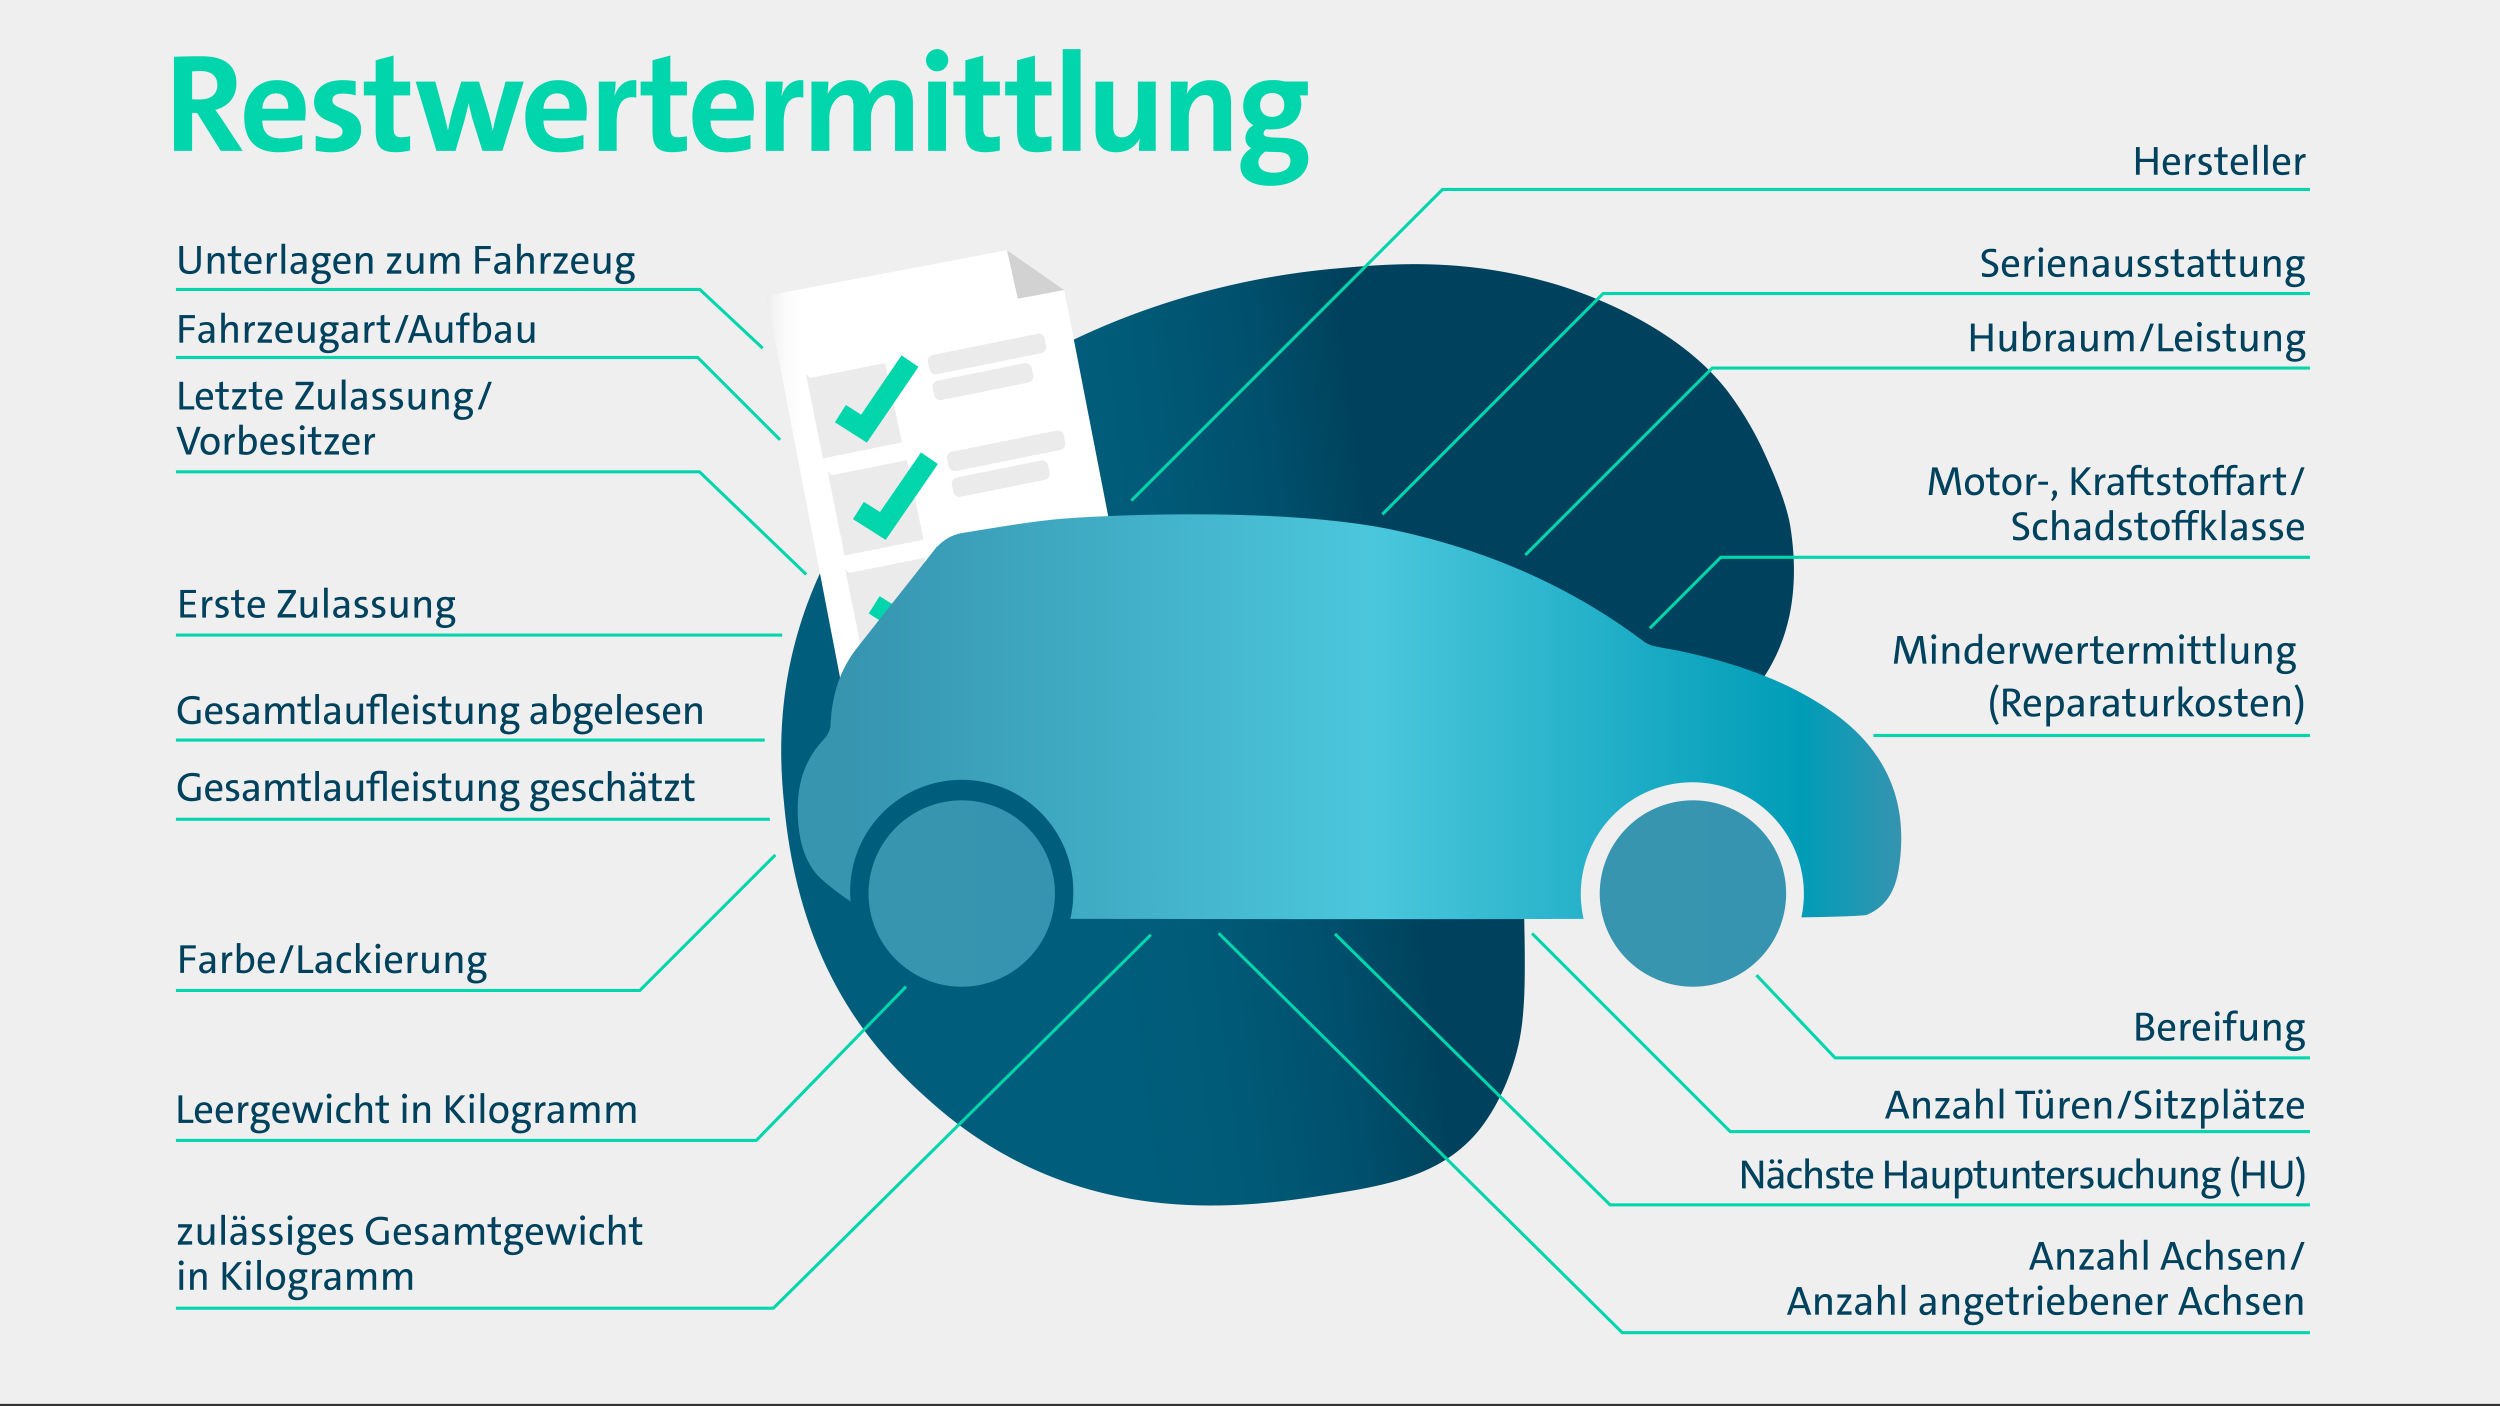 <svg data-name="Ebene 1" xmlns="http://www.w3.org/2000/svg" xmlns:xlink="http://www.w3.org/1999/xlink" viewBox="0 0 1678.67 944.25"><rect x="0" y="0" width="1678.67" height="944.25" fill="#333333" stroke="none"/><defs><linearGradient id="b" x1="-311.13" y1="558.63" x2="495.26" y2="558.63" gradientTransform="matrix(-.85 .11 -.13 -.99 1018.88 1038.63)" gradientUnits="userSpaceOnUse"><stop offset=".4" stop-color="#00425d"/><stop offset=".49" stop-color="#00506d"/><stop offset=".61" stop-color="#005b78"/><stop offset=".73" stop-color="#005e7c"/><stop offset="1" stop-color="#005e7c"/></linearGradient><linearGradient id="c" x1="514.67" y1="312.62" x2="758.59" y2="312.62" gradientUnits="userSpaceOnUse"><stop offset="0" stop-color="#ebebec"/><stop offset=".01" stop-color="#f0f0f1"/><stop offset=".05" stop-color="#fbfbfb"/><stop offset=".1" stop-color="#fff"/><stop offset="1" stop-color="#fff"/></linearGradient><linearGradient id="a" x1="1074.17" y1="599.96" x2="1199.29" y2="599.96" gradientUnits="userSpaceOnUse"><stop offset="0" stop-color="#3795b0"/><stop offset=".01" stop-color="#3795b0"/><stop offset=".28" stop-color="#3795b0"/><stop offset=".86" stop-color="#3694b0"/><stop offset="1" stop-color="#3694b0"/></linearGradient><linearGradient id="d" x1="583.22" y1="599.98" x2="708.34" y2="599.98" xlink:href="#a"/><linearGradient id="e" x1="535.63" y1="481.3" x2="1276.63" y2="481.3" gradientUnits="userSpaceOnUse"><stop offset="0" stop-color="#3795b0"/><stop offset="0" stop-color="#3795b0"/><stop offset=".05" stop-color="#3795b0"/><stop offset=".52" stop-color="#4bc7dc"/><stop offset=".91" stop-color="#009cb7"/><stop offset="1" stop-color="#3694b0"/></linearGradient></defs><path style="fill:#efefef" d="M0 942.65V0h1678.67v942.65"/><path d="M1202.16 353.52c-2.31-13.83-9.12-31.66-19.65-54a228.46 228.46 0 0 0-22.25-36.5c-37.33-48.73-107.09-69.65-117.42-72.63-59.82-17.28-107.12-13.54-145.6-10.11-98.57 8.76-168.77 42.91-199.35 59.57-51.6 28.11-80.81 55.7-98.06 74.29-31.13 33.56-44.51 60.71-48.88 70.05a283.5 283.5 0 0 0-23.62 79.63c-4.71 33.79-2.33 60.43-.86 75.78 1.55 16.2 5.52 54.82 22.6 96.4 23.08 56.16 57.74 87.66 76.52 104.33 99.66 88.46 213.69 70.23 269.93 61.23 39-6.23 70.56-13.24 93.79-38.28 10.33-11.13 24-33.14 30.54-62.91 4.17-19.06 4-43.48 4-57.5-.12-22.8-.78-28.4 0-38.32.51-6.7 5-29.63 20.67-45.85a55 55 0 0 1 16.93-12c32.57-15.39 80.93-48.32 96.37-62.29 18.81-17.05 56.66-52.36 44.34-130.89Z" style="fill:url(#b)"/><path style="fill:url(#c)" d="m564.52 457.28-49.85-258.7 161.49-30.62 38.4 26.75 44.03 226.11-194.07 36.46z"/><path style="fill:#d3d2d3" d="m676.16 167.96 7.27 32.62 31.13-5.87-38.4-26.75z"/><path style="fill:#ebebec;stroke:#ebebec;stroke-miterlimit:10;stroke-width:2.752px" d="m543.38 255.35 10.26 50.8L604 296.01l-10.7-50.66-49.92 10zM557.92 320.6l10.26 50.8 50.36-10.13-10.7-50.67-49.92 10zM569.7 386.19l10.26 50.8 50.36-10.13-10.7-50.67-49.92 10z"/><path style="fill:none;stroke:#00d5ac;stroke-miterlimit:10;stroke-width:13.759px" d="m564.29 277.75 15.85 10.08 30.89-45.35M576.38 342.77l16.42 10.39 31.32-45.47M586.99 406.1l16.41 10.39 31.33-45.48"/><rect x="624.14" y="232.49" width="77.2" height="10.51" rx="2.75" transform="rotate(-11.41 662.705 237.717)" style="fill:#ebebec;stroke:#ebebec;stroke-miterlimit:10;stroke-width:2.752px"/><rect x="627.48" y="251" width="65.08" height="10.51" rx="2.75" transform="rotate(-11.41 659.994 256.25)" style="fill:#ebebec;stroke:#ebebec;stroke-miterlimit:10;stroke-width:2.752px"/><rect x="637.01" y="297.45" width="77.2" height="10.51" rx="2.75" transform="rotate(-11.41 675.574 302.695)" style="fill:#ebebec;stroke:#ebebec;stroke-miterlimit:10;stroke-width:2.752px"/><rect x="640.36" y="316.14" width="63.2" height="10.51" rx="2.75" transform="rotate(-11.41 671.937 321.388)" style="fill:#ebebec;stroke:#ebebec;stroke-miterlimit:10;stroke-width:2.752px"/><rect x="648.54" y="363.27" width="77.2" height="10.51" rx="2.75" transform="rotate(-11.41 687.147 368.503)" style="fill:#ebebec;stroke:#ebebec;stroke-miterlimit:10;stroke-width:2.752px"/><rect x="651.89" y="381.97" width="63.2" height="10.51" rx="2.75" transform="rotate(-11.41 683.46 387.191)" style="fill:#ebebec;stroke:#ebebec;stroke-miterlimit:10;stroke-width:2.752px"/><path d="M1136.51 537.39a62.58 62.58 0 1 1-62.34 62.81 62.69 62.69 0 0 1 62.34-62.81" style="fill:url(#a)"/><path d="M646.25 662.55a62.57 62.57 0 1 1 62.09-63 62.6 62.6 0 0 1-62.09 63" style="fill:url(#d)"/><path d="M1227.66 476.25c-29.75-20.08-63.11-31.08-97.79-38.74-6.13-1.35-12.38-2.16-18.51-3.54a19.17 19.17 0 0 1-7.27-3c-51-38.45-108.43-62.61-170.58-75.57-76.78-15.54-201-9-223.62-6.79-21.2 2.09-42.23 5.87-63.28 9.19-8 1.26-14.55 5.49-19.65 12-17.14 21.86-34.49 43.58-51.62 65.45-12 15.25-16.9 32.89-17.7 52-.12 3.11-2.14 6.75-4.38 9.1-16.51 17.35-19.41 38.38-16.77 60.88 1.33 11.27 5.46 22.89 12.59 30.54S571 605.19 571 605.19a.61.61 0 0 0 .14 0c-.07-1.57-.21-3.12-.24-4.71a74.91 74.91 0 1 1 149.78-.48 76.68 76.68 0 0 1-2 17h.38c67.18 0 219.34.41 344.27 0a77.91 77.91 0 0 1-1.88-16.61A74.9 74.9 0 1 1 1209.56 616c26.14-.45 42.53-1 44.34-1.85 13.74-6.11 19-17.54 21.13-31.28 7.08-45.7-9.34-81-47.37-106.65" style="fill:url(#e)"/><path d="m148.25 101.3-15.91-25.45H129v25.45h-12.19V38.14s8.7-.37 18.53-.37c14.4 0 23.39 5.33 23.39 18.24 0 10-6.18 15.72-14.23 17.78 0 0 2.72 3.46 4.87 6.83L163 101.3ZM129 66.68s2.72.09 5.15.09c7.48 0 11.79-3.46 11.79-9.63 0-5.8-3.65-9.45-11.42-9.45-2.62 0-5.52.28-5.52.28ZM203 99.9a57.93 57.93 0 0 1-15.91 2.34c-14.87 0-23.11-7.4-23.11-24 0-13.75 8-24.42 22-24.42 13.48 0 19.28 8.7 19.28 20 0 3.36-.38 7.11-.38 7.11h-28.74c.09 7.67 3.74 12 12.25 12a51.51 51.51 0 0 0 14.61-2.3ZM193.54 73c.28-6.92-3.18-10.29-8.23-10.29s-8.8 3.65-9.17 10.29ZM238.82 64.06a33.83 33.83 0 0 0-8.88-1.22c-4.5 0-6.74 1.69-6.74 4.4 0 7.77 19.27 4.31 19.27 19.93 0 8.42-6.45 15.07-19.93 15.07a50.52 50.52 0 0 1-10.54-1.13v-10A36.31 36.31 0 0 0 223 93c4.77 0 7-1.77 7-4.68 0-8-19.09-4.21-19.09-19.92 0-8.05 6.18-14.6 19.37-14.6a59.09 59.09 0 0 1 8.51.75ZM275.37 101a44.51 44.51 0 0 1-9.36 1.22c-10.48 0-13.75-3.75-13.75-14.88V64.06h-7.95V54.8h7.95V40.48l12-3.18v17.5h11.14v9.26h-11.17v21c0 5.43 1.22 7.11 5.15 7.11a30.29 30.29 0 0 0 6-.74ZM337.32 101.3h-13.38l-6.64-21.15c-.94-3.46-1.88-7.29-2.53-10.85h-.09c-.85 4-2 8.33-3 12.26l-5.8 19.74h-12.82l-13.94-46.5h13.19l5.24 19.37c1 4.3 2.34 9.17 3.18 13.28h.1c.84-4.39 2-9.26 3.09-13.38l5.8-19.27h11.88l5.89 19.27a126.32 126.32 0 0 1 3.28 13.48h.23c.75-4.49 1.87-8.8 3.08-13.38l5.43-19.37h12.17ZM391.77 99.9a57.92 57.92 0 0 1-15.9 2.34c-14.88 0-23.12-7.4-23.12-24 0-13.75 8-24.42 22-24.42 13.48 0 19.28 8.7 19.28 20 0 3.36-.38 7.11-.38 7.11h-28.73c.09 7.67 3.74 12 12.25 12a51.51 51.51 0 0 0 14.6-2.34ZM382.32 73c.28-6.92-3.18-10.29-8.23-10.29s-8.8 3.65-9.17 10.29ZM427.26 65.56c-8.8-1.69-13.19 3.83-13.19 16.75v19h-12V54.8h11.32a61.62 61.62 0 0 1-.84 9.35h.19c2.24-5.89 6.55-11 14.5-10.29ZM461.23 101a44.51 44.51 0 0 1-9.36 1.22c-10.47 0-13.75-3.75-13.75-14.88V64.06h-7.95V54.8h7.95V40.48l12-3.18v17.5h11.13v9.26H450.1v21c0 5.43 1.21 7.11 5.14 7.11a30.29 30.29 0 0 0 6-.74ZM503.93 99.9a57.86 57.86 0 0 1-15.9 2.34c-14.88 0-23.11-7.4-23.11-24 0-13.75 7.95-24.42 22-24.42 13.48 0 19.28 8.7 19.28 20 0 3.36-.37 7.11-.37 7.11h-28.75c.09 7.67 3.74 12 12.26 12a51.44 51.44 0 0 0 14.59-2.34ZM494.48 73c.28-6.92-3.18-10.29-8.23-10.29s-8.8 3.65-9.17 10.29ZM539.42 65.56c-8.79-1.69-13.19 3.83-13.19 16.75v19h-12V54.8h11.32a61.62 61.62 0 0 1-.84 9.35h.19c2.24-5.89 6.55-11 14.5-10.29ZM601 101.3V71.83c0-5.06-1.21-8-5.52-8-5.24 0-10.66 6.09-10.66 15.16v22.31h-11.75V71.83c0-5.06-1.31-8-5.52-8-5.52 0-10.67 6.46-10.67 15.16v22.31h-12V54.8h11.32a66.77 66.77 0 0 1-.56 8.33l.1.09a16.64 16.64 0 0 1 15.34-9.36c7.39 0 11.6 3.56 12.82 9.27a16.57 16.57 0 0 1 15.16-9.27c10.1 0 13.94 5.9 13.94 15.25v32.19ZM629.22 47.87a7.24 7.24 0 0 1-7.39-7.2 7.44 7.44 0 1 1 7.39 7.2Zm-6 53.43V54.8h12v46.5ZM671.32 101a44.41 44.41 0 0 1-9.35 1.22c-10.48 0-13.76-3.75-13.76-14.88V64.06h-8V54.8h8V40.48l12-3.18v17.5h11.13v9.26h-11.15v21c0 5.43 1.22 7.11 5.15 7.11a30.19 30.19 0 0 0 6-.74ZM706.05 101a44.41 44.41 0 0 1-9.35 1.22c-10.48 0-13.76-3.75-13.76-14.88V64.06h-8V54.8h8V40.48l12-3.18v17.5h11.13v9.26h-11.15v21c0 5.43 1.22 7.11 5.15 7.11a30.19 30.19 0 0 0 6-.74ZM713.57 101.3V33h12v68.3ZM764.79 101.3a52.9 52.9 0 0 1 .56-8.33h-.09c-2.81 5.43-8.14 9.27-15.81 9.27-10.48 0-13.85-6.65-13.85-14.79V54.8h11.88v29.75c0 4.77 1.31 7.67 5.8 7.67 6.09 0 10.76-6.83 10.76-15V54.8h12v46.5ZM814.76 101.3V71.83c0-5.06-1.31-8-5.8-8-5.8 0-10.76 6.55-10.76 15.07v22.4h-12V54.8h11.32a52.27 52.27 0 0 1-.66 8.33h.1a17 17 0 0 1 15.72-9.27c10 0 13.94 5.9 13.94 15.25v32.19ZM872.67 64.06a13 13 0 0 1 1.12 5.33c0 9.83-6.73 17.5-20.11 17.5-1.22 0-2.34 0-3.47-.09a3.57 3.57 0 0 0-1.77 2.8c0 1.6 1.31 2.53 6.83 2.72l6.55.28c10.76.37 16.65 5 16.65 13.94 0 10.2-9.54 18.25-25.17 18.25-12.54 0-20.4-4.59-20.4-13.57 0-4.77 2.9-9 7.3-11.7a7.5 7.5 0 0 1-3.93-6.92 9.65 9.65 0 0 1 5.34-8.42h.09c-4.77-2.81-6.92-7.49-6.92-12.82 0-9.92 6.64-17.59 20-17.59a28 28 0 0 1 7.86 1h15.53v9.26Zm-23.2 37.71v.09c-3 2.06-4.5 4.59-4.5 7.11 0 4.4 3.75 7 10.11 7 7.67 0 11.41-3.37 11.41-7.86 0-3.27-2-5.8-8-6l-7.11-.18Zm4.77-39.3c-5.15 0-8.14 3.37-8.14 8s2.9 8 8.14 8 8.14-3.36 8.14-8-2.9-8-8.14-8Z" style="fill:#00d5ac"/><path d="M134.82 176.66c0 4.87-2.56 7.37-7.4 7.37-5.81 0-7-3.22-7-6.52v-12.33H123v12.14c0 2.56.85 4.62 4.59 4.62 3.25 0 4.76-1.35 4.76-5.09v-11.67h2.48ZM148.22 183.75V175c0-2-.52-3.11-2.34-3.11-2.23 0-3.88 2.28-3.88 5.34v6.54h-2.48v-13.69h2.4a17.58 17.58 0 0 1-.22 2.89h.05a5 5 0 0 1 4.82-3.14c3.05 0 4.12 1.85 4.12 4.43v9.49ZM161.92 183.7a13.5 13.5 0 0 1-2.53.27c-2.86 0-3.74-1.15-3.74-4.15V172h-2.75v-1.93h2.75v-4.43l2.48-.69v5.12h3.79V172h-3.79v7.2c0 2.07.41 2.67 1.84 2.67a9.21 9.21 0 0 0 1.95-.24ZM175 183.31a15.89 15.89 0 0 1-4.48.69c-4.21 0-6.47-2.2-6.47-7.1 0-4 2.23-7.07 6.14-7.07s5.42 2.56 5.42 5.75c0 .8-.08 1.71-.08 1.71h-8.94c0 3.13 1.34 4.73 4.2 4.73a13.72 13.72 0 0 0 4.21-.71Zm-1.87-7.75c.11-2.56-1.15-3.86-3.08-3.86s-3.27 1.32-3.44 3.86ZM186 172.28c-2.92-.49-4.32 1.6-4.32 6v5.5h-2.48v-13.7h2.4a18.41 18.41 0 0 1-.31 3.25h.06c.58-1.9 2-3.77 4.65-3.5ZM189 183.75v-20.08h2.48v20.08ZM203.39 183.75a14.58 14.58 0 0 1 .2-2.61h-.06A4.75 4.75 0 0 1 199 184a3.61 3.61 0 0 1-3.91-3.77c0-2.86 2.34-4.32 6.72-4.32h1.51V175c0-2.1-.74-3.25-3.05-3.25a11.77 11.77 0 0 0-4.18.88v-2a14.51 14.51 0 0 1 4.45-.77c4 0 5.26 2 5.26 5v9Zm-.08-6.13h-1.62c-3.17 0-4.16.91-4.16 2.28a2 2 0 0 0 2.09 2.15c2.21 0 3.69-2.09 3.69-4.18ZM219.88 172a4.22 4.22 0 0 1 .74 2.42c0 2.86-1.93 5.11-5.59 5.11a7.68 7.68 0 0 1-1.48-.11 1.48 1.48 0 0 0-.77 1.11c0 .57.52 1 2.14 1l2.2.09c3.31.11 5 1.56 5 4 0 3-2.75 5.15-7.1 5.15-3.61 0-5.83-1.46-5.83-4.05a4.5 4.5 0 0 1 2.31-3.68 2.16 2.16 0 0 1-1.21-2 2.82 2.82 0 0 1 1.51-2.34 4.31 4.31 0 0 1-2-3.8c0-2.86 1.93-5.09 5.61-5.09a7.9 7.9 0 0 1 2 .25h4.54V172Zm-6.41 11.61a3.33 3.33 0 0 0-1.79 2.69c0 1.68 1.43 2.59 3.66 2.59 2.8 0 4.21-1.24 4.21-2.92 0-1.32-.83-2.2-3.09-2.25l-2.28-.09c-.25.01-.49.01-.71-.01Zm1.73-11.94a3 3 0 1 0 3 3 2.84 2.84 0 0 0-3-2.99ZM234.76 183.31a15.89 15.89 0 0 1-4.48.69c-4.21 0-6.47-2.2-6.47-7.1 0-4 2.23-7.07 6.14-7.07s5.42 2.56 5.42 5.75c0 .8-.08 1.71-.08 1.71h-8.94c0 3.13 1.34 4.73 4.2 4.73a13.72 13.72 0 0 0 4.21-.71Zm-1.87-7.75c.11-2.56-1.15-3.86-3.08-3.86s-3.27 1.32-3.44 3.86ZM247.7 183.75V175c0-2-.53-3.11-2.34-3.11-2.23 0-3.88 2.28-3.88 5.34v6.54H239v-13.69h2.4a17.58 17.58 0 0 1-.22 2.89 5 5 0 0 1 4.82-3.14c3 0 4.12 1.85 4.12 4.43v9.49ZM259.81 183.75V182l6.55-9.76c-.77 0-2.12.05-3.61.05H260v-2.2h9.29v1.73l-6.46 9.72c.74 0 2.5-.06 3.71-.06h2.89v2.28ZM281.87 183.75a17.46 17.46 0 0 1 .22-2.88 5 5 0 0 1-4.81 3.13c-3.14 0-4.1-1.95-4.1-4.37v-9.55h2.44v8.8c0 1.93.55 3.09 2.34 3.09 2.26 0 3.88-2.32 3.88-5.34v-6.55h2.48v13.67ZM306 183.75V175c0-2-.5-3.11-2.23-3.11-1.95 0-3.82 2.06-3.82 5.39v6.49h-2.45V175c0-2-.52-3.11-2.23-3.11-2.09 0-3.82 2.25-3.82 5.39v6.49H289v-13.69h2.39a20 20 0 0 1-.19 2.89 5 5 0 0 1 4.76-3.17c2.5 0 3.57 1.41 3.77 3.11a5 5 0 0 1 4.67-3.11c3.06 0 4.08 1.85 4.08 4.43v9.49ZM321.67 167.27v6.06h7.43v2h-7.43v8.39h-2.53v-18.54h10.42v2.09ZM340.13 183.75a15.65 15.65 0 0 1 .19-2.61h-.05a4.76 4.76 0 0 1-4.54 2.86 3.6 3.6 0 0 1-3.91-3.77c0-2.86 2.34-4.32 6.72-4.32h1.51V175c0-2.1-.74-3.25-3.05-3.25a11.82 11.82 0 0 0-4.19.88v-2a14.58 14.58 0 0 1 4.46-.77c4 0 5.26 2 5.26 5v9Zm-.08-6.13h-1.62c-3.17 0-4.16.91-4.16 2.28a2 2 0 0 0 2.09 2.15c2.2 0 3.69-2.09 3.69-4.18ZM355.93 183.75V175c0-1.93-.53-3.08-2.34-3.08-2.26 0-3.88 2.31-3.88 5.34v6.54h-2.48v-20.13h2.48v6.49a12.49 12.49 0 0 1-.25 2.73h.06a4.94 4.94 0 0 1 4.76-3.08c3.13 0 4.12 2 4.12 4.38v9.54ZM369.85 172.28c-2.91-.49-4.32 1.6-4.32 6v5.5h-2.47v-13.7h2.39a18.32 18.32 0 0 1-.3 3.25h.05c.58-1.9 2-3.77 4.65-3.5ZM371.7 183.75V182l6.55-9.76c-.77 0-2.12.05-3.61.05h-2.81v-2.2h9.3v1.73l-6.46 9.72c.74 0 2.5-.06 3.71-.06h2.89v2.28ZM394.48 183.31a16 16 0 0 1-4.48.69c-4.21 0-6.47-2.2-6.47-7.1 0-4 2.23-7.07 6.14-7.07s5.41 2.56 5.41 5.75c0 .8-.08 1.71-.08 1.71h-8.94c0 3.13 1.35 4.73 4.21 4.73a13.82 13.82 0 0 0 4.21-.71Zm-1.87-7.75c.11-2.56-1.16-3.86-3.08-3.86s-3.28 1.32-3.44 3.86ZM407.47 183.75a16.44 16.44 0 0 1 .22-2.88h-.06a5 5 0 0 1-4.81 3.13c-3.14 0-4.1-1.95-4.1-4.37v-9.55h2.45v8.8c0 1.93.55 3.09 2.34 3.09 2.25 0 3.88-2.32 3.88-5.34v-6.55h2.47v13.67ZM423.92 172a4.15 4.15 0 0 1 .75 2.42c0 2.86-1.93 5.11-5.59 5.11a7.62 7.62 0 0 1-1.48-.11 1.48 1.48 0 0 0-.77 1.11c0 .57.52 1 2.14 1l2.2.09c3.3.11 5 1.56 5 4 0 3-2.76 5.15-7.1 5.15-3.61 0-5.84-1.46-5.84-4.05a4.51 4.51 0 0 1 2.32-3.68 2.16 2.16 0 0 1-1.21-2 2.82 2.82 0 0 1 1.51-2.34 4.31 4.31 0 0 1-2-3.8c0-2.86 1.93-5.09 5.61-5.09a7.9 7.9 0 0 1 2 .25H426V172Zm-6.41 11.61a3.34 3.34 0 0 0-1.78 2.69c0 1.68 1.43 2.59 3.66 2.59 2.8 0 4.2-1.24 4.2-2.92 0-1.32-.82-2.2-3.08-2.25l-2.28-.09c-.23.01-.5.01-.72-.01Zm1.74-11.94a3 3 0 1 0 3 3 2.85 2.85 0 0 0-3-2.99ZM1446.23 117.34v-8.56h-9.47v8.56h-2.53V98.77h2.53v7.87h9.47v-7.87h2.53v18.57ZM1463.18 116.9a16.39 16.39 0 0 1-4.49.69c-4.21 0-6.46-2.21-6.46-7.1 0-4 2.23-7.07 6.13-7.07s5.42 2.56 5.42 5.75c0 .79-.08 1.7-.08 1.7h-8.94c0 3.14 1.35 4.73 4.21 4.73a13.82 13.82 0 0 0 4.21-.71Zm-1.87-7.76c.11-2.56-1.16-3.85-3.08-3.85s-3.28 1.32-3.44 3.85ZM1474.21 105.87c-2.91-.5-4.32 1.59-4.32 6v5.5h-2.47v-13.71h2.39a18.24 18.24 0 0 1-.3 3.25c.58-1.9 2-3.77 4.65-3.49ZM1484.17 105.73a10 10 0 0 0-2.77-.39c-1.77 0-2.65.69-2.65 1.82 0 3 6.44 1.48 6.44 6.27 0 2.28-1.81 4.16-5.47 4.16a14.23 14.23 0 0 1-3.28-.36V115a12.13 12.13 0 0 0 3.44.57c1.87 0 2.75-.74 2.75-1.95 0-3.05-6.41-1.51-6.41-6.27 0-2.2 1.76-4 5.34-4a15.39 15.39 0 0 1 2.61.22ZM1495.76 117.28a12.9 12.9 0 0 1-2.53.28c-2.86 0-3.74-1.16-3.74-4.16v-7.81h-2.75v-1.93h2.75v-4.42l2.47-.69v5.11h3.8v1.93H1492v7.21c0 2.06.41 2.67 1.85 2.67a8.67 8.67 0 0 0 2-.25ZM1508.83 116.9a16.39 16.39 0 0 1-4.49.69c-4.2 0-6.46-2.21-6.46-7.1 0-4 2.23-7.07 6.13-7.07s5.42 2.56 5.42 5.75c0 .79-.08 1.7-.08 1.7h-8.94c0 3.14 1.35 4.73 4.21 4.73a13.82 13.82 0 0 0 4.21-.71Zm-1.87-7.76c.11-2.56-1.16-3.85-3.08-3.85s-3.28 1.32-3.44 3.85ZM1513.07 117.34V97.25h2.48v20.09ZM1520.22 117.34V97.25h2.48v20.09ZM1537.12 116.9a16.39 16.39 0 0 1-4.49.69c-4.21 0-6.46-2.21-6.46-7.1 0-4 2.23-7.07 6.13-7.07s5.42 2.56 5.42 5.75c0 .79-.08 1.7-.08 1.7h-8.94c0 3.14 1.35 4.73 4.21 4.73a13.82 13.82 0 0 0 4.21-.71Zm-1.87-7.76c.11-2.56-1.16-3.85-3.08-3.85s-3.28 1.32-3.44 3.85ZM1548.15 105.87c-2.91-.5-4.32 1.59-4.32 6v5.5h-2.47v-13.71h2.39a18.24 18.24 0 0 1-.3 3.25c.58-1.9 2-3.77 4.65-3.49ZM123 213.64v6.06h7.42v2H123v8.39h-2.54v-18.54h10.43v2.09ZM141.45 230.12a14.65 14.65 0 0 1 .19-2.61 4.76 4.76 0 0 1-4.54 2.86 3.61 3.61 0 0 1-3.91-3.77c0-2.86 2.34-4.32 6.71-4.32h1.52v-.91c0-2.09-.75-3.24-3.06-3.24a11.6 11.6 0 0 0-4.18.88v-2a14.58 14.58 0 0 1 4.46-.77c4 0 5.25 2 5.25 5v9Zm-.08-6.13h-1.63c-3.16 0-4.15.91-4.15 2.28a2 2 0 0 0 2.09 2.15c2.2 0 3.69-2.09 3.69-4.19ZM157.24 230.12v-8.8c0-1.93-.52-3.08-2.33-3.08-2.26 0-3.88 2.31-3.88 5.33v6.55h-2.48V210H151v6.49a12.33 12.33 0 0 1-.25 2.72h.05a5 5 0 0 1 4.76-3.08c3.14 0 4.13 2 4.13 4.38v9.54ZM171.17 218.65c-2.92-.5-4.32 1.6-4.32 6v5.5h-2.48v-13.7h2.4a17.51 17.51 0 0 1-.31 3.25h.06c.58-1.9 1.95-3.77 4.65-3.5ZM173 230.12v-1.76l6.54-9.77c-.77 0-2.12.06-3.6.06h-2.81v-2.2h9.3v1.73l-6.43 9.71h6.6v2.28ZM195.8 229.68a16 16 0 0 1-4.49.69c-4.21 0-6.46-2.2-6.46-7.1 0-4 2.23-7.07 6.13-7.07s5.42 2.56 5.42 5.75c0 .8-.08 1.71-.08 1.71h-8.94c0 3.13 1.35 4.73 4.21 4.73a13.84 13.84 0 0 0 4.21-.72Zm-1.87-7.76c.11-2.55-1.16-3.85-3.08-3.85s-3.28 1.32-3.44 3.85ZM208.79 230.12a16.62 16.62 0 0 1 .22-2.89H209a5 5 0 0 1-4.81 3.14c-3.14 0-4.1-2-4.1-4.37v-9.55h2.45v8.8c0 1.93.55 3.08 2.34 3.08 2.25 0 3.87-2.31 3.87-5.33v-6.55h2.48v13.67ZM225.24 218.37a4.21 4.21 0 0 1 .75 2.43c0 2.86-1.93 5.11-5.59 5.11a7.79 7.79 0 0 1-1.49-.11 1.5 1.5 0 0 0-.77 1.1c0 .58.53 1 2.15 1l2.2.08c3.3.11 4.95 1.57 4.95 4 0 3-2.75 5.15-7.09 5.15-3.61 0-5.84-1.46-5.84-4a4.56 4.56 0 0 1 2.31-3.69 2.15 2.15 0 0 1-1.21-2 2.81 2.81 0 0 1 1.52-2.34 4.33 4.33 0 0 1-2-3.8c0-2.86 1.92-5.09 5.61-5.09a7.53 7.53 0 0 1 2 .25h4.54v1.92ZM218.83 230a3.38 3.38 0 0 0-1.79 2.7c0 1.68 1.43 2.59 3.66 2.59 2.81 0 4.21-1.24 4.21-2.92 0-1.32-.82-2.2-3.08-2.26l-2.28-.08a5.54 5.54 0 0 1-.72-.03Zm1.74-12a3 3 0 1 0 3 3 2.86 2.86 0 0 0-3-3ZM237.65 230.12a14.58 14.58 0 0 1 .2-2.61h-.06a4.75 4.75 0 0 1-4.54 2.86 3.6 3.6 0 0 1-3.9-3.77c0-2.86 2.33-4.32 6.71-4.32h1.51v-.91c0-2.09-.74-3.24-3-3.24a11.55 11.55 0 0 0-4.18.88v-2a14.51 14.51 0 0 1 4.45-.77c4 0 5.26 2 5.26 5v9Zm-.08-6.13H236c-3.17 0-4.16.91-4.16 2.28a2 2 0 0 0 2.09 2.15c2.21 0 3.69-2.09 3.69-4.19ZM251.55 218.65c-2.92-.5-4.32 1.6-4.32 6v5.5h-2.47v-13.7h2.39a18.32 18.32 0 0 1-.3 3.25h.05c.58-1.9 1.95-3.77 4.65-3.5ZM261.87 230.07a13.68 13.68 0 0 1-2.53.27c-2.86 0-3.74-1.15-3.74-4.15v-7.82h-2.75v-1.92h2.75V212l2.47-.69v5.12h3.8v1.92h-3.8v7.21c0 2.07.42 2.67 1.85 2.67a8.67 8.67 0 0 0 1.95-.25ZM267.32 230.12h-2.39l7.07-18.57h2.37ZM287.38 230.12l-1.52-4.43H278l-1.54 4.43h-2.59l6.66-18.57h3.08l6.63 18.57Zm-4.65-13.56c-.3-.91-.55-1.79-.8-2.61-.22.82-.49 1.7-.77 2.58l-2.53 7.15h6.66ZM301.3 230.12a17.66 17.66 0 0 1 .22-2.89 5 5 0 0 1-4.82 3.14c-3.13 0-4.1-2-4.1-4.37v-9.55h2.4v8.8c0 1.93.55 3.08 2.34 3.08 2.26 0 3.88-2.31 3.88-5.33v-6.55h2.48v13.67ZM315.31 218.37h-3.8v11.75H309v-11.75h-2.81v-1.92H309v-1.71c0-3.35 1.7-4.87 4.56-4.87a9.25 9.25 0 0 1 1.71.17v2.06a7.33 7.33 0 0 0-1.62-.22c-1.52 0-2.18.85-2.18 2.78v1.79h3.8ZM320.48 216.67a13 13 0 0 1-.24 2.56h.05a4.68 4.68 0 0 1 4.51-3.05c3.22 0 5 2.26 5 6.44 0 4.79-2.73 7.67-7.13 7.67a21.43 21.43 0 0 1-4.7-.55V210h2.47Zm0 11.33a8.53 8.53 0 0 0 2.43.36c2.58 0 4.34-1.57 4.34-5.5 0-2.94-1-4.62-3-4.62-2.48 0-3.75 2.89-3.75 5.25ZM340.6 230.12a14.65 14.65 0 0 1 .19-2.61h-.05a4.76 4.76 0 0 1-4.54 2.86 3.61 3.61 0 0 1-3.91-3.77c0-2.86 2.34-4.32 6.71-4.32h1.52v-.91c0-2.09-.75-3.24-3.06-3.24a11.6 11.6 0 0 0-4.18.88v-2a14.58 14.58 0 0 1 4.46-.77c4 0 5.25 2 5.25 5v9Zm-.08-6.13h-1.63c-3.16 0-4.15.91-4.15 2.28a2 2 0 0 0 2.09 2.15c2.2 0 3.69-2.09 3.69-4.19ZM356.45 230.12a16.62 16.62 0 0 1 .22-2.89h-.06a5 5 0 0 1-4.81 3.14c-3.14 0-4.1-2-4.1-4.37v-9.55h2.45v8.8c0 1.93.55 3.08 2.34 3.08 2.25 0 3.88-2.31 3.88-5.33v-6.55h2.47v13.67ZM121.08 414.68v-18.57h10.51v2.09h-8v5.88h7.32v2h-7.32v6.44h8.09v2.12ZM142.63 403.2c-2.92-.49-4.32 1.6-4.32 6v5.51h-2.48V401h2.4a18.33 18.33 0 0 1-.31 3.25h.08c.58-1.9 2-3.77 4.65-3.5ZM152.59 403.07a10 10 0 0 0-2.78-.39c-1.76 0-2.64.69-2.64 1.82 0 3 6.44 1.48 6.44 6.27 0 2.28-1.82 4.15-5.48 4.15a14.18 14.18 0 0 1-3.27-.35v-2.21a11.73 11.73 0 0 0 3.44.58c1.87 0 2.75-.74 2.75-1.95 0-3.05-6.41-1.51-6.41-6.27 0-2.2 1.76-4 5.34-4a15.36 15.36 0 0 1 2.61.23ZM164.17 414.62a12.73 12.73 0 0 1-2.53.28c-2.86 0-3.74-1.16-3.74-4.16v-7.81h-2.75V401h2.75v-4.43l2.48-.68V401h3.79v1.93h-3.79v7.21c0 2.06.41 2.67 1.84 2.67a9.2 9.2 0 0 0 1.95-.25ZM177.24 414.24a16.26 16.26 0 0 1-4.48.68c-4.21 0-6.47-2.2-6.47-7.09 0-4 2.23-7.08 6.14-7.08s5.42 2.56 5.42 5.75c0 .8-.08 1.71-.08 1.71h-8.94c0 3.14 1.34 4.73 4.21 4.73a13.71 13.71 0 0 0 4.2-.71Zm-1.87-7.76c.11-2.56-1.15-3.85-3.08-3.85s-3.27 1.32-3.44 3.85ZM186.41 414.68v-1.87l7.79-12.28c.52-.79 1-1.48 1.51-2.22-.88 0-2.15.05-4.07.05h-4.95v-2.25h12V398l-8.2 12.77-1.1 1.62c.58-.06 2.23-.06 4.63-.06h4.78v2.32ZM210.51 414.68a17.5 17.5 0 0 1 .22-2.89 5 5 0 0 1-4.82 3.13c-3.13 0-4.09-1.95-4.09-4.37V401h2.44v8.81c0 1.92.55 3.08 2.34 3.08 2.26 0 3.88-2.31 3.88-5.34V401h2.48v13.68ZM217.59 414.68v-20.09h2.47v20.09ZM232 414.68a14.76 14.76 0 0 1 .19-2.62 4.76 4.76 0 0 1-4.54 2.86 3.6 3.6 0 0 1-3.91-3.77c0-2.86 2.34-4.32 6.71-4.32h1.52v-.9c0-2.09-.75-3.25-3.06-3.25a11.81 11.81 0 0 0-4.18.88v-2a14.28 14.28 0 0 1 4.46-.78c4 0 5.25 2 5.25 5v9Zm-.08-6.14h-1.63c-3.16 0-4.15.91-4.15 2.28a2 2 0 0 0 2.09 2.15c2.2 0 3.69-2.09 3.69-4.18ZM246.07 403.07a10 10 0 0 0-2.78-.39c-1.76 0-2.64.69-2.64 1.82 0 3 6.44 1.48 6.44 6.27 0 2.28-1.82 4.15-5.48 4.15a14.18 14.18 0 0 1-3.27-.35v-2.21a11.73 11.73 0 0 0 3.44.58c1.87 0 2.75-.74 2.75-1.95 0-3.05-6.41-1.51-6.41-6.27 0-2.2 1.76-4 5.34-4a15.36 15.36 0 0 1 2.61.23ZM257.76 403.07a10 10 0 0 0-2.78-.39c-1.76 0-2.64.69-2.64 1.82 0 3 6.44 1.48 6.44 6.27 0 2.28-1.81 4.15-5.47 4.15a14.27 14.27 0 0 1-3.28-.35v-2.21a11.78 11.78 0 0 0 3.44.58c1.87 0 2.75-.74 2.75-1.95 0-3.05-6.41-1.51-6.41-6.27 0-2.2 1.76-4 5.34-4a15.36 15.36 0 0 1 2.61.23ZM271.22 414.68a16.48 16.48 0 0 1 .22-2.89h-.06a5 5 0 0 1-4.81 3.13c-3.14 0-4.1-1.95-4.1-4.37V401h2.45v8.81c0 1.92.55 3.08 2.34 3.08 2.25 0 3.88-2.31 3.88-5.34V401h2.47v13.68ZM287 414.68v-8.78c0-1.95-.53-3.11-2.34-3.11-2.23 0-3.88 2.28-3.88 5.34v6.55h-2.48V401h2.4a17.5 17.5 0 0 1-.22 2.89 5 5 0 0 1 4.82-3.14c3.05 0 4.12 1.85 4.12 4.43v9.5ZM303.5 402.93a4.22 4.22 0 0 1 .74 2.42c0 2.86-1.92 5.12-5.58 5.12a8.69 8.69 0 0 1-1.49-.11 1.49 1.49 0 0 0-.77 1.1c0 .57.52 1 2.15 1l2.2.09c3.3.11 4.95 1.57 4.95 4 0 3-2.75 5.15-7.1 5.15-3.6 0-5.83-1.46-5.83-4.05a4.53 4.53 0 0 1 2.31-3.68 2.16 2.16 0 0 1-1.21-2 2.84 2.84 0 0 1 1.51-2.34 4.33 4.33 0 0 1-2-3.8c0-2.86 1.93-5.09 5.62-5.09a7.88 7.88 0 0 1 2 .25h4.54v1.93Zm-6.41 11.61a3.33 3.33 0 0 0-1.79 2.69c0 1.68 1.43 2.59 3.66 2.59 2.81 0 4.21-1.24 4.21-2.92 0-1.32-.83-2.2-3.08-2.25l-2.29-.08a5.47 5.47 0 0 1-.71-.03Zm1.73-11.94a3 3 0 1 0 3 3 2.85 2.85 0 0 0-3-3ZM1181.29 797.91l-6.88-10.9a37.22 37.22 0 0 1-2.42-4.26h-.06c.11 2.09.25 6.66.25 10v5.2h-2.47v-18.61h2.88l6.5 10.23a46.54 46.54 0 0 1 2.53 4.43h.05c-.13-2.39-.25-6.54-.25-10v-4.68h2.48v18.57ZM1195 797.91a15.65 15.65 0 0 1 .19-2.61 4.76 4.76 0 0 1-4.54 2.86 3.61 3.61 0 0 1-3.91-3.77c0-2.86 2.34-4.32 6.72-4.32h1.51v-.91c0-2.09-.74-3.25-3.05-3.25a11.87 11.87 0 0 0-4.19.88v-2a14.58 14.58 0 0 1 4.46-.77c4 0 5.26 2 5.26 5v9Zm-5.14-16.51a1.49 1.49 0 1 1 1.48-1.48 1.48 1.48 0 0 1-1.49 1.48Zm5.06 10.37h-1.62c-3.17 0-4.16.91-4.16 2.29a2 2 0 0 0 2.09 2.14c2.2 0 3.69-2.09 3.69-4.18Zm.22-10.37a1.49 1.49 0 1 1 1.49-1.48 1.48 1.48 0 0 1-1.5 1.48ZM1209.71 797.61a13.12 13.12 0 0 1-3.6.52c-3.33 0-6-1.57-6-6.66 0-4.76 2.47-7.45 6.6-7.45a11.24 11.24 0 0 1 2.94.46v2.29a7.53 7.53 0 0 0-3-.66c-2.56 0-3.91 1.92-3.91 5.09 0 2.67.83 4.78 3.88 4.78a12.37 12.37 0 0 0 3.16-.46ZM1220.89 797.91v-8.8c0-1.93-.53-3.09-2.34-3.09-2.26 0-3.88 2.31-3.88 5.34v6.55h-2.48v-20.08h2.48v6.49a12.33 12.33 0 0 1-.25 2.72h.06a4.94 4.94 0 0 1 4.76-3.08c3.13 0 4.12 2 4.12 4.37v9.55ZM1234.18 786.3a10 10 0 0 0-2.78-.39c-1.76 0-2.64.69-2.64 1.82 0 3 6.44 1.49 6.44 6.27 0 2.29-1.82 4.16-5.48 4.16a14.14 14.14 0 0 1-3.27-.36v-2.2a12.07 12.07 0 0 0 3.44.58c1.87 0 2.75-.75 2.75-2 0-3.05-6.41-1.51-6.41-6.27 0-2.2 1.76-4 5.33-4a15.51 15.51 0 0 1 2.62.22ZM1244.94 797.85a12.9 12.9 0 0 1-2.53.28c-2.86 0-3.74-1.16-3.74-4.16v-7.81h-2.76v-1.92h2.76v-4.43l2.47-.69v5.12h3.8v1.92h-3.8v7.21c0 2.06.41 2.67 1.84 2.67a8.68 8.68 0 0 0 2-.25ZM1257.18 797.47a16.25 16.25 0 0 1-4.48.69c-4.21 0-6.47-2.2-6.47-7.1 0-4 2.23-7.07 6.14-7.07s5.42 2.56 5.42 5.75c0 .8-.08 1.7-.08 1.7h-9c0 3.14 1.35 4.74 4.21 4.74a13.78 13.78 0 0 0 4.21-.72Zm-1.87-7.76c.11-2.56-1.15-3.85-3.08-3.85s-3.27 1.32-3.44 3.85ZM1277.77 797.91v-8.56h-9.47v8.56h-2.53v-18.57h2.53v7.87h9.47v-7.87h2.53v18.57ZM1291.39 797.91a14.65 14.65 0 0 1 .19-2.61 4.76 4.76 0 0 1-4.54 2.86 3.61 3.61 0 0 1-3.91-3.77c0-2.86 2.34-4.32 6.71-4.32h1.51v-.91c0-2.09-.74-3.25-3-3.25a11.77 11.77 0 0 0-4.18.88v-2a14.58 14.58 0 0 1 4.46-.77c4 0 5.25 2 5.25 5v9Zm-.09-6.14h-1.62c-3.16 0-4.15.91-4.15 2.29a2 2 0 0 0 2.09 2.14c2.2 0 3.68-2.09 3.68-4.18ZM1306.41 797.91a17.58 17.58 0 0 1 .22-2.89h-.05a5 5 0 0 1-4.82 3.14c-3.13 0-4.1-2-4.1-4.38v-9.54h2.45V793c0 1.93.55 3.08 2.34 3.08 2.26 0 3.88-2.31 3.88-5.34v-6.54h2.48v13.67ZM1312.66 804.7v-20.46h2.4a15.23 15.23 0 0 1-.23 2.77h.06a4.74 4.74 0 0 1 4.59-3c3.2 0 5 2.25 5 6.44 0 4.87-2.61 7.64-7 7.64a12.51 12.51 0 0 1-2.31-.16v6.79Zm2.48-8.88a8 8 0 0 0 2.42.33c2.58 0 4.35-1.57 4.35-5.5 0-2.95-1-4.63-3-4.63-2.48 0-3.74 2.89-3.74 5.29ZM1334.07 797.85a12.9 12.9 0 0 1-2.53.28c-2.86 0-3.74-1.16-3.74-4.16v-7.81h-2.8v-1.92h2.76v-4.43l2.47-.69v5.12h3.8v1.92h-3.8v7.21c0 2.06.41 2.67 1.85 2.67a8.67 8.67 0 0 0 2-.25ZM1345.32 797.91a17.58 17.58 0 0 1 .22-2.89 5 5 0 0 1-4.82 3.14c-3.13 0-4.09-2-4.09-4.38v-9.54h2.37V793c0 1.93.55 3.08 2.34 3.08 2.26 0 3.88-2.31 3.88-5.34v-6.54h2.48v13.67ZM1360.27 797.91v-8.78c0-2-.53-3.11-2.34-3.11-2.23 0-3.88 2.29-3.88 5.34v6.55h-2.48v-13.67h2.4a17.46 17.46 0 0 1-.22 2.88 5 5 0 0 1 4.82-3.13c3.05 0 4.12 1.84 4.12 4.43v9.49ZM1373.15 797.85a12.91 12.91 0 0 1-2.54.28c-2.86 0-3.74-1.16-3.74-4.16v-7.81h-2.75v-1.92h2.75v-4.43l2.48-.69v5.12h3.8v1.92h-3.8v7.21c0 2.06.41 2.67 1.84 2.67a8.76 8.76 0 0 0 2-.25ZM1385.39 797.47a16.37 16.37 0 0 1-4.48.69c-4.21 0-6.47-2.2-6.47-7.1 0-4 2.23-7.07 6.14-7.07s5.42 2.56 5.42 5.75c0 .8-.09 1.7-.09 1.7H1377c0 3.14 1.35 4.74 4.21 4.74a13.84 13.84 0 0 0 4.21-.72Zm-1.87-7.76c.11-2.56-1.16-3.85-3.08-3.85s-3.28 1.32-3.44 3.85ZM1395.6 786.44c-2.92-.5-4.32 1.59-4.32 6v5.5h-2.48v-13.7h2.4a18.21 18.21 0 0 1-.3 3.24c.58-1.9 2-3.77 4.65-3.49ZM1404.74 786.3a10 10 0 0 0-2.78-.39c-1.76 0-2.64.69-2.64 1.82 0 3 6.43 1.49 6.43 6.27 0 2.29-1.81 4.16-5.47 4.16a14.07 14.07 0 0 1-3.27-.36v-2.2a12 12 0 0 0 3.43.58c1.88 0 2.76-.75 2.76-2 0-3.05-6.41-1.51-6.41-6.27 0-2.2 1.76-4 5.33-4a15.51 15.51 0 0 1 2.62.22ZM1417.37 797.91a16.55 16.55 0 0 1 .22-2.89h-.06a5 5 0 0 1-4.81 3.14c-3.14 0-4.1-2-4.1-4.38v-9.54h2.45V793c0 1.93.55 3.08 2.34 3.08 2.25 0 3.87-2.31 3.87-5.34v-6.54h2.48v13.67ZM1432.06 797.61a13.18 13.18 0 0 1-3.6.52c-3.33 0-6.06-1.57-6.06-6.66 0-4.76 2.48-7.45 6.61-7.45a11.31 11.31 0 0 1 2.94.46v2.29a7.54 7.54 0 0 0-3-.66c-2.55 0-3.9 1.92-3.9 5.09 0 2.67.82 4.78 3.88 4.78a12.37 12.37 0 0 0 3.16-.46ZM1443.23 797.91v-8.8c0-1.93-.52-3.09-2.34-3.09-2.25 0-3.87 2.31-3.87 5.34v6.55h-2.48v-20.08h2.46v6.49a12.33 12.33 0 0 1-.25 2.72 5 5 0 0 1 4.76-3.08c3.14 0 4.13 2 4.13 4.37v9.55ZM1458.29 797.91a16.55 16.55 0 0 1 .22-2.89h-.06a5 5 0 0 1-4.81 3.14c-3.14 0-4.1-2-4.1-4.38v-9.54h2.46V793c0 1.93.55 3.08 2.34 3.08 2.25 0 3.87-2.31 3.87-5.34v-6.54h2.48v13.67ZM1473.23 797.91v-8.78c0-2-.52-3.11-2.34-3.11-2.23 0-3.88 2.29-3.88 5.34v6.55h-2.47v-13.67h2.39a17.46 17.46 0 0 1-.22 2.88 5 5 0 0 1 4.82-3.13c3.05 0 4.12 1.84 4.12 4.43v9.49ZM1488.91 786.16a4.17 4.17 0 0 1 .75 2.42c0 2.86-1.93 5.12-5.59 5.12a8.49 8.49 0 0 1-1.48-.11 1.46 1.46 0 0 0-.77 1.1c0 .58.52 1 2.14 1l2.2.08c3.3.11 5 1.57 5 4 0 3-2.76 5.14-7.1 5.14-3.61 0-5.84-1.46-5.84-4a4.54 4.54 0 0 1 2.32-3.69 2.16 2.16 0 0 1-1.21-2 2.79 2.79 0 0 1 1.51-2.33 4.33 4.33 0 0 1-2-3.8c0-2.86 1.93-5.09 5.61-5.09a7.48 7.48 0 0 1 2 .25h4.55v1.92Zm-6.41 11.61a3.35 3.35 0 0 0-1.78 2.7c0 1.68 1.43 2.58 3.65 2.58 2.81 0 4.21-1.23 4.21-2.91 0-1.32-.82-2.2-3.08-2.26l-2.28-.08a5.54 5.54 0 0 1-.72-.03Zm1.74-11.94a3 3 0 1 0 3 3 2.86 2.86 0 0 0-3-3ZM1502.15 803.66a24.16 24.16 0 0 1-4-13.56 25.22 25.22 0 0 1 4-13.68l1.79.86a25.13 25.13 0 0 0-3.41 12.68 24.29 24.29 0 0 0 3.44 12.79ZM1518.05 797.91v-8.56h-9.46v8.56h-2.53v-18.57h2.53v7.87h9.46v-7.87h2.53v18.57ZM1539.27 790.81c0 4.87-2.56 7.37-7.4 7.37-5.8 0-7-3.21-7-6.52v-12.32h2.53v12.13c0 2.56.85 4.62 4.6 4.62 3.24 0 4.75-1.34 4.75-5.09v-11.66h2.48ZM1541.53 802.78a24.84 24.84 0 0 0 3.41-12.66 24.57 24.57 0 0 0-3.44-12.82l1.87-.88a24.12 24.12 0 0 1 4 13.54 25.07 25.07 0 0 1-4 13.7ZM123.61 636.87v6H131v2h-7.43v8.39h-2.53v-18.49h10.43v2.1ZM142.08 653.34a14.65 14.65 0 0 1 .19-2.61h-.06a4.75 4.75 0 0 1-4.53 2.86 3.6 3.6 0 0 1-3.91-3.77c0-2.86 2.34-4.32 6.71-4.32H142v-.9c0-2.1-.75-3.25-3.06-3.25a11.77 11.77 0 0 0-4.18.88v-2a14.58 14.58 0 0 1 4.46-.77c4 0 5.25 2 5.25 5v9Zm-.08-6.13h-1.63c-3.16 0-4.15.91-4.15 2.28a2 2 0 0 0 2.09 2.15c2.2 0 3.69-2.09 3.69-4.18ZM156 641.87c-2.91-.49-4.32 1.6-4.32 6v5.5h-2.47v-13.7h2.39a18.32 18.32 0 0 1-.3 3.25c.58-1.9 2-3.77 4.65-3.5ZM161.42 639.89a13 13 0 0 1-.24 2.56 4.67 4.67 0 0 1 4.51-3.06c3.22 0 5 2.26 5 6.44 0 4.79-2.73 7.68-7.13 7.68A21.43 21.43 0 0 1 159 653v-19.74h2.47Zm0 11.34a8.72 8.72 0 0 0 2.42.35c2.59 0 4.35-1.56 4.35-5.5 0-2.94-1-4.62-3-4.62-2.48 0-3.75 2.89-3.75 5.25ZM184 652.9a15.89 15.89 0 0 1-4.48.69c-4.21 0-6.47-2.2-6.47-7.1 0-4 2.23-7.07 6.14-7.07s5.42 2.56 5.42 5.75c0 .8-.09 1.71-.09 1.71h-8.94c0 3.14 1.35 4.73 4.21 4.73a13.77 13.77 0 0 0 4.21-.71Zm-1.87-7.75c.11-2.56-1.15-3.86-3.08-3.86s-3.27 1.33-3.44 3.86ZM190.15 653.34h-2.39l7.1-18.57h2.36ZM200.39 653.34v-18.57h2.53v16.43h7.43v2.14ZM220.12 653.34a14.65 14.65 0 0 1 .19-2.61h-.05a4.76 4.76 0 0 1-4.54 2.86 3.6 3.6 0 0 1-3.91-3.77c0-2.86 2.34-4.32 6.71-4.32H220v-.9c0-2.1-.75-3.25-3.06-3.25a11.81 11.81 0 0 0-4.18.88v-2a14.58 14.58 0 0 1 4.46-.77c4 0 5.25 2 5.25 5v9Zm-.08-6.13h-1.63c-3.16 0-4.15.91-4.15 2.28a2 2 0 0 0 2.09 2.15c2.2 0 3.69-2.09 3.69-4.18ZM235.67 653a13.2 13.2 0 0 1-3.61.52c-3.33 0-6.05-1.56-6.05-6.65 0-4.76 2.48-7.46 6.6-7.46a10.91 10.91 0 0 1 2.95.47v2.28a7.75 7.75 0 0 0-3-.66c-2.56 0-3.91 1.93-3.91 5.09 0 2.67.83 4.79 3.88 4.79a12.09 12.09 0 0 0 3.17-.47ZM246.51 653.34l-5.06-7v7H239v-20.08h2.48v12.41l4.81-6h2.89l-5.18 6.14 5.69 7.53ZM253.78 637a1.62 1.62 0 0 1-1.66-1.6 1.66 1.66 0 1 1 1.66 1.6Zm-1.24 16.39v-13.72H255v13.67ZM269.43 652.9a15.94 15.94 0 0 1-4.48.69c-4.21 0-6.47-2.2-6.47-7.1 0-4 2.23-7.07 6.14-7.07S270 642 270 645.17c0 .8-.09 1.71-.09 1.71H261c0 3.14 1.35 4.73 4.21 4.73a13.82 13.82 0 0 0 4.21-.71Zm-1.87-7.75c.11-2.56-1.16-3.86-3.08-3.86s-3.27 1.33-3.44 3.86ZM280.47 641.87c-2.92-.49-4.32 1.6-4.32 6v5.5h-2.48v-13.7h2.39a18.32 18.32 0 0 1-.3 3.25h.06c.58-1.9 1.95-3.77 4.65-3.5ZM292.19 653.34a16.44 16.44 0 0 1 .22-2.88h-.06a5 5 0 0 1-4.81 3.13c-3.14 0-4.1-2-4.1-4.37v-9.55h2.45v8.81c0 1.92.55 3.08 2.34 3.08 2.25 0 3.88-2.31 3.88-5.34v-6.55h2.47v13.67ZM308 653.34v-8.77c0-2-.53-3.11-2.34-3.11-2.23 0-3.88 2.28-3.88 5.34v6.54h-2.48v-13.67h2.4a17.58 17.58 0 0 1-.22 2.89h.05a5 5 0 0 1 4.82-3.14c3.05 0 4.12 1.85 4.12 4.43v9.49ZM324.47 641.6a4.22 4.22 0 0 1 .74 2.42c0 2.86-1.92 5.12-5.58 5.12a8.69 8.69 0 0 1-1.49-.11 1.49 1.49 0 0 0-.77 1.1c0 .57.52 1 2.15 1l2.2.09c3.3.11 4.95 1.56 4.95 4 0 3-2.75 5.15-7.1 5.15-3.6 0-5.83-1.46-5.83-4a4.53 4.53 0 0 1 2.31-3.68 2.16 2.16 0 0 1-1.21-2 2.84 2.84 0 0 1 1.51-2.34 4.33 4.33 0 0 1-2-3.8c0-2.86 1.93-5.09 5.62-5.09a7.88 7.88 0 0 1 2 .25h4.54v1.93Zm-6.41 11.61a3.33 3.33 0 0 0-1.79 2.69c0 1.68 1.43 2.59 3.66 2.59 2.8 0 4.21-1.24 4.21-2.92 0-1.32-.83-2.2-3.08-2.25l-2.29-.09c-.24 0-.49 0-.71-.02Zm1.73-11.94a3 3 0 1 0 3 3 2.85 2.85 0 0 0-3-3ZM1434.49 680.14s2.59-.11 5.06-.11c4.35 0 6.3 1.79 6.3 4.6a4.42 4.42 0 0 1-3.08 4.26 4.19 4.19 0 0 1 3.71 4.29c0 2.45-1.78 5.59-7.26 5.59-1.32 0-2.92-.06-4.73-.09Zm2.53 8h1.9c2.86 0 4.29-1.16 4.29-3.2 0-1.65-.88-3-3.91-3-.68 0-1.56.06-2.28.08Zm0 8.44a17.77 17.77 0 0 0 2.39.14c3.09 0 4.41-1.48 4.41-3.38 0-2.09-1.41-3.28-4.93-3.28h-1.87ZM1459.94 698.27a15.94 15.94 0 0 1-4.48.69c-4.21 0-6.47-2.2-6.47-7.1 0-4 2.23-7.07 6.14-7.07s5.42 2.56 5.42 5.75c0 .8-.09 1.71-.09 1.71h-8.94c0 3.14 1.35 4.73 4.21 4.73a13.82 13.82 0 0 0 4.21-.71Zm-1.87-7.75c.11-2.56-1.15-3.85-3.08-3.85s-3.28 1.32-3.44 3.85ZM1471 687.24c-2.92-.49-4.32 1.6-4.32 6v5.5h-2.48V685h2.4a18.41 18.41 0 0 1-.31 3.25h.06c.58-1.9 2-3.77 4.65-3.5ZM1483.33 698.27a15.89 15.89 0 0 1-4.48.69c-4.21 0-6.47-2.2-6.47-7.1 0-4 2.23-7.07 6.14-7.07s5.42 2.56 5.42 5.75c0 .8-.08 1.71-.08 1.71h-8.95c0 3.14 1.35 4.73 4.21 4.73a13.77 13.77 0 0 0 4.21-.71Zm-1.87-7.75c.11-2.56-1.15-3.85-3.08-3.85s-3.27 1.32-3.44 3.85ZM1488.81 682.32a1.61 1.61 0 0 1-1.65-1.6 1.65 1.65 0 1 1 1.65 1.6Zm-1.24 16.39V685h2.48v13.67ZM1501.66 687h-3.8v11.74h-2.47V687h-2.81v-2h2.81v-1c0-3.91 1.81-5.5 5.11-5.5a12.55 12.55 0 0 1 2.1.19v2.09a9.07 9.07 0 0 0-2.12-.28c-1.93 0-2.62.94-2.62 3.42V685h3.8ZM1513.11 698.71a16.44 16.44 0 0 1 .22-2.88h-.06a5 5 0 0 1-4.81 3.13c-3.14 0-4.1-2-4.1-4.37V685h2.45v8.81c0 1.92.55 3.08 2.34 3.08 2.25 0 3.87-2.31 3.87-5.34V685h2.48v13.67ZM1528.87 698.71v-8.77c0-2-.52-3.11-2.33-3.11-2.23 0-3.88 2.28-3.88 5.34v6.54h-2.48V685h2.4a16.56 16.56 0 0 1-.23 2.89h.06a5 5 0 0 1 4.81-3.14c3.06 0 4.13 1.85 4.13 4.43v9.49ZM1545.39 687a4.22 4.22 0 0 1 .74 2.42c0 2.86-1.93 5.12-5.59 5.12a8.57 8.57 0 0 1-1.48-.11 1.46 1.46 0 0 0-.77 1.1c0 .57.52 1 2.14 1l2.2.09c3.31.11 5 1.57 5 4 0 3-2.75 5.15-7.1 5.15-3.61 0-5.83-1.46-5.83-4a4.53 4.53 0 0 1 2.3-3.77 2.16 2.16 0 0 1-1.21-2 2.84 2.84 0 0 1 1.51-2.34 4.31 4.31 0 0 1-2-3.8c0-2.86 1.93-5.09 5.61-5.09a7.9 7.9 0 0 1 2 .25h4.54V687Zm-6.39 11.58a3.33 3.33 0 0 0-1.79 2.69c0 1.68 1.43 2.59 3.66 2.59 2.8 0 4.21-1.24 4.21-2.92 0-1.32-.83-2.2-3.09-2.25l-2.28-.09c-.27 0-.51 0-.71-.02Zm1.73-11.94a3 3 0 1 0 3 3 2.84 2.84 0 0 0-3.02-3ZM1340.32 169.59a13.84 13.84 0 0 0-3.36-.49c-2.47 0-3.77 1-3.77 2.78 0 4.07 8.56 2.64 8.56 8.77 0 3.11-2.34 5.42-6.69 5.42a17.44 17.44 0 0 1-4.18-.49v-2.48a12.49 12.49 0 0 0 4.32.8c2.26 0 3.91-.88 3.91-3.05 0-4.3-8.5-2.78-8.5-8.78 0-3 2.39-5.06 6.52-5.06a17.43 17.43 0 0 1 3.19.3ZM1355.15 185.38a16 16 0 0 1-4.48.69c-4.21 0-6.47-2.2-6.47-7.1 0-4 2.23-7.07 6.13-7.07s5.42 2.56 5.42 5.75c0 .8-.08 1.71-.08 1.71h-8.94c0 3.14 1.35 4.73 4.21 4.73a13.82 13.82 0 0 0 4.21-.71Zm-1.87-7.75c.11-2.56-1.16-3.86-3.08-3.86s-3.28 1.33-3.44 3.86ZM1366.19 174.35c-2.92-.49-4.32 1.6-4.32 6v5.51h-2.48v-13.71h2.39a18.32 18.32 0 0 1-.3 3.25h.06c.57-1.9 2-3.77 4.65-3.5ZM1370.4 169.43a1.61 1.61 0 0 1-1.65-1.6 1.65 1.65 0 1 1 1.65 1.6Zm-1.24 16.4v-13.68h2.47v13.68ZM1386.05 185.38a15.89 15.89 0 0 1-4.48.69c-4.21 0-6.47-2.2-6.47-7.1 0-4 2.23-7.07 6.14-7.07s5.42 2.56 5.42 5.75c0 .8-.08 1.71-.08 1.71h-8.95c0 3.14 1.35 4.73 4.21 4.73a13.72 13.72 0 0 0 4.21-.71Zm-1.87-7.75c.11-2.56-1.15-3.86-3.08-3.86s-3.27 1.33-3.44 3.86ZM1399 185.83v-8.78c0-2-.53-3.11-2.34-3.11-2.23 0-3.88 2.28-3.88 5.34v6.55h-2.48v-13.68h2.4a17.5 17.5 0 0 1-.22 2.89 5 5 0 0 1 4.82-3.14c3.05 0 4.12 1.85 4.12 4.43v9.5ZM1413.35 185.83a15.69 15.69 0 0 1 .19-2.62 4.76 4.76 0 0 1-4.54 2.86 3.6 3.6 0 0 1-3.91-3.77c0-2.86 2.34-4.32 6.72-4.32h1.51v-.9c0-2.09-.74-3.25-3-3.25a11.87 11.87 0 0 0-4.19.88v-2a14.58 14.58 0 0 1 4.46-.77c4 0 5.26 2 5.26 5v9Zm-.08-6.14h-1.62c-3.17 0-4.16.91-4.16 2.28a2 2 0 0 0 2.09 2.15c2.2 0 3.69-2.09 3.69-4.18ZM1429.2 185.83a17.5 17.5 0 0 1 .22-2.89h-.05a5 5 0 0 1-4.82 3.13c-3.13 0-4.1-1.95-4.1-4.37v-9.55h2.45V181c0 1.92.55 3.08 2.34 3.08 2.26 0 3.88-2.31 3.88-5.34v-6.55h2.48v13.68ZM1443.26 174.22a10 10 0 0 0-2.77-.39c-1.76 0-2.65.69-2.65 1.82 0 3 6.44 1.48 6.44 6.27 0 2.28-1.81 4.15-5.47 4.15a14.27 14.27 0 0 1-3.28-.35v-2.21a11.78 11.78 0 0 0 3.44.58c1.87 0 2.75-.74 2.75-2 0-3.06-6.41-1.51-6.41-6.27 0-2.2 1.77-4 5.34-4a16.49 16.49 0 0 1 2.61.22ZM1455 174.22a10 10 0 0 0-2.78-.39c-1.76 0-2.64.69-2.64 1.82 0 3 6.44 1.48 6.44 6.27 0 2.28-1.82 4.15-5.48 4.15a14.18 14.18 0 0 1-3.27-.35v-2.21a11.73 11.73 0 0 0 3.44.58c1.87 0 2.75-.74 2.75-2 0-3.06-6.41-1.51-6.41-6.27 0-2.2 1.76-4 5.34-4a16.49 16.49 0 0 1 2.61.22ZM1466.54 185.77a12.73 12.73 0 0 1-2.53.28c-2.86 0-3.74-1.16-3.74-4.16v-7.81h-2.75v-1.93h2.75v-4.43l2.48-.69v5.12h3.79v1.93h-3.79v7.21c0 2.06.41 2.66 1.84 2.66a9.21 9.21 0 0 0 2-.24ZM1477.11 185.83a15.69 15.69 0 0 1 .19-2.62 4.76 4.76 0 0 1-4.54 2.86 3.6 3.6 0 0 1-3.91-3.77c0-2.86 2.34-4.32 6.72-4.32h1.43v-.9c0-2.09-.74-3.25-3.06-3.25a11.81 11.81 0 0 0-4.18.88v-2a14.58 14.58 0 0 1 4.46-.77c4 0 5.25 2 5.25 5v9Zm-.08-6.14h-1.62c-3.17 0-4.16.91-4.16 2.28a2 2 0 0 0 2.09 2.15c2.2 0 3.69-2.09 3.69-4.18ZM1490.82 185.77a12.9 12.9 0 0 1-2.53.28c-2.87 0-3.75-1.16-3.75-4.16v-7.81h-2.75v-1.93h2.75v-4.43l2.46-.72v5.12h3.8v1.93h-3.8v7.21c0 2.06.41 2.66 1.84 2.66a9.39 9.39 0 0 0 2-.24ZM1501 185.77a12.91 12.91 0 0 1-2.54.28c-2.86 0-3.74-1.16-3.74-4.16v-7.81H1492v-1.93h2.75v-4.43l2.48-.69v5.12h3.8v1.93h-3.8v7.21c0 2.06.41 2.66 1.84 2.66a9.39 9.39 0 0 0 2-.24ZM1513.1 185.83a16.49 16.49 0 0 1 .23-2.89h-.06a5 5 0 0 1-4.81 3.13c-3.14 0-4.1-1.95-4.1-4.37v-9.55h2.44V181c0 1.92.55 3.08 2.34 3.08 2.26 0 3.88-2.31 3.88-5.34v-6.55h2.48v13.68ZM1528.87 185.83v-8.78c0-2-.52-3.11-2.34-3.11-2.22 0-3.87 2.28-3.87 5.34v6.55h-2.48v-13.68h2.39a16.48 16.48 0 0 1-.22 2.89h.06a5 5 0 0 1 4.81-3.14c3.06 0 4.13 1.85 4.13 4.43v9.5ZM1545.38 174.08a4.15 4.15 0 0 1 .75 2.42c0 2.86-1.93 5.12-5.59 5.12a8.49 8.49 0 0 1-1.48-.11 1.46 1.46 0 0 0-.77 1.1c0 .57.52 1 2.14 1l2.2.09c3.3.11 4.95 1.56 4.95 4 0 3-2.75 5.15-7.09 5.15-3.61 0-5.84-1.46-5.84-4.05a4.55 4.55 0 0 1 2.31-3.68 2.18 2.18 0 0 1-1.21-2 2.83 2.83 0 0 1 1.52-2.34 4.31 4.31 0 0 1-2-3.8c0-2.86 1.92-5.09 5.61-5.09a8 8 0 0 1 2 .25h4.54v1.93Zm-6.38 11.61a3.35 3.35 0 0 0-1.79 2.69c0 1.68 1.44 2.59 3.66 2.59 2.81 0 4.21-1.24 4.21-2.92 0-1.32-.82-2.2-3.08-2.25l-2.28-.08a5.54 5.54 0 0 1-.72-.03Zm1.74-11.94a3 3 0 1 0 3 3 2.85 2.85 0 0 0-3.03-3ZM1279.25 751l-1.51-4.43h-7.89l-1.54 4.43h-2.59l6.66-18.57h3.08l6.63 18.57Zm-4.64-13.56c-.31-.91-.55-1.79-.8-2.61-.22.82-.49 1.7-.77 2.58l-2.53 7.16h6.66ZM1293.4 751v-8.77c0-2-.52-3.11-2.34-3.11-2.23 0-3.88 2.28-3.88 5.34V751h-2.47v-13.65h2.39a17.58 17.58 0 0 1-.22 2.89h.06a5 5 0 0 1 4.81-3.14c3 0 4.13 1.85 4.13 4.43V751ZM1299.51 751v-1.76l6.55-9.76h-6.41v-2.2h9.3v1.73l-6.47 9.71h6.61V751ZM1319.79 751a15.65 15.65 0 0 1 .19-2.61 4.76 4.76 0 0 1-4.54 2.86 3.6 3.6 0 0 1-3.91-3.77c0-2.86 2.34-4.32 6.72-4.32h1.51v-.91c0-2.09-.74-3.24-3.06-3.24a11.81 11.81 0 0 0-4.18.88v-2a14.58 14.58 0 0 1 4.46-.77c4 0 5.25 2 5.25 4.95v9Zm-.08-6.13h-1.63c-3.16 0-4.15.91-4.15 2.28a2 2 0 0 0 2.09 2.15c2.2 0 3.69-2.09 3.69-4.18ZM1335.59 751v-8.8c0-1.93-.53-3.08-2.34-3.08-2.26 0-3.88 2.31-3.88 5.34V751h-2.48v-20.06h2.48v6.49a12.49 12.49 0 0 1-.25 2.73h.06a4.94 4.94 0 0 1 4.76-3.08c3.13 0 4.12 2 4.12 4.38V751ZM1342.72 751v-20.06h2.47V751ZM1361.12 734.57V751h-2.53v-16.43h-5.34v-2.12h13.24v2.12ZM1376 751a17.66 17.66 0 0 1 .22-2.89h-.06a5 5 0 0 1-4.81 3.14c-3.14 0-4.1-1.95-4.1-4.37v-9.55h2.45v8.8c0 1.93.55 3.09 2.34 3.09 2.25 0 3.88-2.32 3.88-5.34v-6.55h2.47V751Zm-5.83-16.5a1.49 1.49 0 1 1 1.48-1.49 1.48 1.48 0 0 1-1.47 1.51Zm5.28 0a1.49 1.49 0 1 1 1.55-1.5 1.48 1.48 0 0 1-1.54 1.52ZM1389.88 739.55c-2.92-.49-4.32 1.6-4.32 6V751h-2.48v-13.65h2.4a18.32 18.32 0 0 1-.3 3.25c.58-1.9 2-3.77 4.65-3.5ZM1402.23 750.58a15.89 15.89 0 0 1-4.48.69c-4.21 0-6.46-2.2-6.46-7.1 0-4 2.22-7.07 6.13-7.07s5.42 2.56 5.42 5.75c0 .8-.08 1.71-.08 1.71h-8.94c0 3.13 1.34 4.73 4.21 4.73a14 14 0 0 0 4.2-.71Zm-1.87-7.75c.11-2.56-1.15-3.86-3.08-3.86s-3.27 1.32-3.44 3.86ZM1415.17 751v-8.77c0-2-.52-3.11-2.34-3.11-2.23 0-3.88 2.28-3.88 5.34V751h-2.47v-13.65h2.39a17.58 17.58 0 0 1-.22 2.89 5 5 0 0 1 4.82-3.14c3 0 4.12 1.85 4.12 4.43V751ZM1424.11 751h-2.39l7.1-18.57h2.36ZM1443.13 734.79a13.84 13.84 0 0 0-3.36-.49c-2.48 0-3.77 1-3.77 2.78 0 4.07 8.56 2.64 8.56 8.77 0 3.11-2.34 5.42-6.69 5.42a17.44 17.44 0 0 1-4.18-.49v-2.48a12.49 12.49 0 0 0 4.32.8c2.26 0 3.91-.88 3.91-3.06 0-4.29-8.5-2.77-8.5-8.77 0-3 2.39-5.06 6.52-5.06a17.43 17.43 0 0 1 3.19.3ZM1449.46 734.63a1.61 1.61 0 0 1-1.65-1.6 1.65 1.65 0 1 1 1.65 1.6Zm-1.24 16.37v-13.65h2.48V751ZM1462.25 751a13.5 13.5 0 0 1-2.53.27c-2.86 0-3.74-1.15-3.74-4.15v-7.81h-2.75v-1.93h2.77v-4.43l2.48-.69v5.12h3.79v1.93h-3.79v7.2c0 2.07.41 2.67 1.84 2.67a9.21 9.21 0 0 0 2-.24ZM1464.57 751v-1.76l6.54-9.76h-6.41v-2.2h9.3v1.73l-6.46 9.71h6.6V751ZM1477.89 757.82v-20.47h2.39a16.28 16.28 0 0 1-.22 2.78 4.76 4.76 0 0 1 4.6-3.06c3.19 0 5 2.26 5 6.44 0 4.87-2.62 7.65-7 7.65a12.51 12.51 0 0 1-2.31-.17v6.8Zm2.47-8.89a8.09 8.09 0 0 0 2.42.33c2.59 0 4.35-1.57 4.35-5.5 0-2.94-1-4.62-3-4.62-2.47 0-3.74 2.89-3.74 5.28ZM1493.24 751v-20.06h2.48V751ZM1507.63 751a15.65 15.65 0 0 1 .19-2.61 4.76 4.76 0 0 1-4.54 2.86 3.6 3.6 0 0 1-3.91-3.77c0-2.86 2.34-4.32 6.72-4.32h1.51v-.91c0-2.09-.74-3.24-3.06-3.24a11.81 11.81 0 0 0-4.18.88v-2a14.58 14.58 0 0 1 4.46-.77c4 0 5.25 2 5.25 4.95v9Zm-5.14-16.5a1.49 1.49 0 1 1 1.51-1.5 1.48 1.48 0 0 1-1.51 1.52Zm5.06 10.37h-1.63c-3.16 0-4.15.91-4.15 2.28a2 2 0 0 0 2.09 2.15c2.2 0 3.69-2.09 3.69-4.18Zm.22-10.37a1.49 1.49 0 1 1 1.48-1.49 1.48 1.48 0 0 1-1.48 1.51ZM1521.33 751a13.5 13.5 0 0 1-2.53.27c-2.86 0-3.74-1.15-3.74-4.15v-7.81h-2.75v-1.93h2.75v-4.43l2.48-.69v5.12h3.79v1.93h-3.79v7.2c0 2.07.41 2.67 1.84 2.67a9.21 9.21 0 0 0 1.95-.24ZM1523.65 751v-1.76l6.55-9.76h-6.41v-2.2h9.29v1.73l-6.46 9.71h6.6V751ZM1546.43 750.58a15.94 15.94 0 0 1-4.48.69c-4.21 0-6.47-2.2-6.47-7.1 0-4 2.23-7.07 6.14-7.07s5.42 2.56 5.42 5.75c0 .8-.09 1.71-.09 1.71H1538c0 3.13 1.35 4.73 4.21 4.73a14.14 14.14 0 0 0 4.21-.71Zm-1.87-7.75c.11-2.56-1.15-3.86-3.08-3.86s-3.27 1.32-3.44 3.86ZM1335.39 235.88v-8.55h-9.46v8.55h-2.53v-18.57h2.53v7.87h9.46v-7.87h2.53v18.57ZM1351.35 235.88a17.66 17.66 0 0 1 .22-2.89 5 5 0 0 1-4.82 3.14c-3.13 0-4.09-1.95-4.09-4.37v-9.55h2.44V231c0 1.93.55 3.08 2.34 3.08 2.26 0 3.88-2.31 3.88-5.33v-6.55h2.48v13.67ZM1360.9 222.43a13 13 0 0 1-.24 2.56 4.68 4.68 0 0 1 4.51-3.06c3.22 0 5 2.26 5 6.44 0 4.79-2.73 7.68-7.13 7.68a21.43 21.43 0 0 1-4.7-.55v-19.7h2.47Zm0 11.33a8.53 8.53 0 0 0 2.43.36c2.58 0 4.34-1.57 4.34-5.5 0-2.94-1-4.62-3-4.62-2.48 0-3.75 2.89-3.75 5.25ZM1380.58 224.41c-2.92-.49-4.32 1.6-4.32 6v5.5h-2.48v-13.7h2.4a18.41 18.41 0 0 1-.31 3.25h.06c.58-1.9 2-3.77 4.65-3.5ZM1390.24 235.88a14.65 14.65 0 0 1 .19-2.61 4.76 4.76 0 0 1-4.54 2.86 3.6 3.6 0 0 1-3.91-3.77c0-2.86 2.34-4.32 6.71-4.32h1.52v-.91c0-2.09-.75-3.24-3.06-3.24a11.81 11.81 0 0 0-4.18.88v-2a14.58 14.58 0 0 1 4.46-.77c4 0 5.25 2 5.25 4.95v9Zm-.08-6.13h-1.63c-3.16 0-4.15.91-4.15 2.28a2 2 0 0 0 2.09 2.15c2.2 0 3.69-2.09 3.69-4.18ZM1406.09 235.88a16.62 16.62 0 0 1 .22-2.89h-.06a5 5 0 0 1-4.81 3.14c-3.14 0-4.1-1.95-4.1-4.37v-9.55h2.45V231c0 1.93.55 3.08 2.34 3.08 2.25 0 3.88-2.31 3.88-5.33v-6.55h2.47v13.67ZM1430.19 235.88v-8.77c0-2-.49-3.11-2.23-3.11-2 0-3.82 2.06-3.82 5.39v6.49h-2.45v-8.77c0-2-.52-3.11-2.23-3.11-2.09 0-3.82 2.25-3.82 5.39v6.49h-2.48v-13.67h2.4a20.15 20.15 0 0 1-.2 2.89 5 5 0 0 1 4.76-3.17c2.5 0 3.58 1.41 3.77 3.11a5.06 5.06 0 0 1 4.68-3.11c3.05 0 4.07 1.85 4.07 4.43v9.49ZM1439.17 235.88h-2.4l7.1-18.57h2.37ZM1449.4 235.88v-18.57h2.53v16.43h7.43v2.14ZM1471.36 235.44a15.89 15.89 0 0 1-4.48.69c-4.21 0-6.47-2.2-6.47-7.1 0-4 2.23-7.07 6.14-7.07s5.42 2.56 5.42 5.75c0 .8-.09 1.71-.09 1.71h-8.94c0 3.13 1.35 4.73 4.21 4.73a13.78 13.78 0 0 0 4.21-.72Zm-1.87-7.76c.11-2.55-1.15-3.85-3.08-3.85s-3.27 1.32-3.44 3.85ZM1476.84 219.49a1.61 1.61 0 0 1-1.65-1.6 1.65 1.65 0 1 1 1.65 1.6Zm-1.24 16.39v-13.67h2.48v13.67ZM1489.74 224.27a10.35 10.35 0 0 0-2.77-.38c-1.76 0-2.65.69-2.65 1.81 0 3 6.44 1.49 6.44 6.28 0 2.28-1.81 4.15-5.47 4.15a14.23 14.23 0 0 1-3.28-.36v-2.2a12.13 12.13 0 0 0 3.44.58c1.87 0 2.75-.74 2.75-2 0-3.06-6.41-1.52-6.41-6.28 0-2.2 1.76-4 5.34-4a15.39 15.39 0 0 1 2.61.22ZM1501.33 235.83a13.68 13.68 0 0 1-2.53.27c-2.86 0-3.74-1.15-3.74-4.15v-7.81h-2.75v-1.93h2.75v-4.43l2.47-.69v5.12h3.8v1.93h-3.8v7.2c0 2.07.42 2.67 1.85 2.67a8.67 8.67 0 0 0 1.95-.25ZM1513.41 235.88a16.62 16.62 0 0 1 .22-2.89h-.06a5 5 0 0 1-4.81 3.14c-3.14 0-4.1-1.95-4.1-4.37v-9.55h2.45V231c0 1.93.55 3.08 2.34 3.08 2.25 0 3.88-2.31 3.88-5.33v-6.55h2.47v13.67ZM1529.18 235.88v-8.77c0-2-.52-3.11-2.34-3.11-2.23 0-3.88 2.28-3.88 5.33v6.55h-2.48v-13.67h2.4a17.66 17.66 0 0 1-.22 2.89 5 5 0 0 1 4.82-3.14c3 0 4.12 1.85 4.12 4.43v9.49ZM1545.69 224.14a4.22 4.22 0 0 1 .74 2.42c0 2.86-1.93 5.11-5.58 5.11a7.79 7.79 0 0 1-1.49-.11 1.5 1.5 0 0 0-.77 1.1c0 .58.52 1 2.15 1l2.2.08c3.3.11 5 1.57 5 4 0 3-2.75 5.15-7.1 5.15-3.6 0-5.83-1.46-5.83-4.05a4.53 4.53 0 0 1 2.31-3.69 2.14 2.14 0 0 1-1.21-2 2.82 2.82 0 0 1 1.51-2.34 4.34 4.34 0 0 1-2-3.8c0-2.86 1.93-5.09 5.62-5.09a7.45 7.45 0 0 1 2 .25h4.54v1.93Zm-6.41 11.61a3.33 3.33 0 0 0-1.79 2.69c0 1.68 1.43 2.59 3.66 2.59 2.8 0 4.21-1.24 4.21-2.92 0-1.32-.83-2.2-3.08-2.25l-2.29-.09c-.24 0-.49 0-.71-.02Zm1.73-11.94a3 3 0 1 0 3 3 2.84 2.84 0 0 0-3.01-3ZM1314.39 332.37l-1.46-10.84c-.27-2.2-.46-4.07-.52-5.4h-.05c-.25 1.1-.64 2.43-1.13 4l-4.29 12.27h-2.31l-4.08-11.64c-.49-1.46-1.07-3.3-1.37-4.6-.05 1.57-.22 3.47-.44 5.51l-1.21 10.73H1295l2.39-18.57h3.47l4.12 11.72a29.24 29.24 0 0 1 .91 3.32c.25-1.12.55-2.31.88-3.32l4.13-11.72h3.57l2.51 18.57ZM1325.57 332.61c-3.72 0-6.16-2.2-6.16-6.87 0-4.1 2.31-7.29 6.65-7.29 3.72 0 6.14 2.2 6.14 6.87 0 4.1-2.31 7.29-6.63 7.29Zm.27-12.1c-2.34 0-3.88 1.7-3.88 5s1.44 5 3.83 5c2.17 0 3.85-1.54 3.85-5 0-3.19-1.43-5-3.8-5ZM1342.52 332.31a12.9 12.9 0 0 1-2.53.28c-2.86 0-3.74-1.16-3.74-4.16v-7.81h-2.75v-1.93h2.75v-4.43l2.47-.68v5.11h3.8v1.93h-3.8v7.21c0 2.06.42 2.67 1.85 2.67a8.67 8.67 0 0 0 2-.25ZM1350.69 332.61c-3.71 0-6.16-2.2-6.16-6.87 0-4.1 2.31-7.29 6.66-7.29 3.71 0 6.13 2.2 6.13 6.87 0 4.1-2.32 7.29-6.63 7.29Zm.28-12.1c-2.34 0-3.88 1.7-3.88 5s1.43 5 3.82 5c2.18 0 3.85-1.54 3.85-5 0-3.19-1.43-5-3.76-5ZM1367.56 320.89c-2.91-.49-4.32 1.6-4.32 6v5.51h-2.47v-13.71h2.39a18.24 18.24 0 0 1-.3 3.25h.05c.58-1.9 2-3.77 4.65-3.49ZM1368.66 325.49v-2h6.5v2ZM1377.17 335.67c1.76-1.9 1.81-3.17 1.18-4a1.5 1.5 0 0 1 1.18-2.45c2 0 3 3.46-1.32 7.34ZM1401.33 332.37l-7.74-9.19v9.19h-2.53V313.8h2.53v8.74l7.46-8.74h3l-7.78 8.88 8.25 9.69ZM1413.71 320.89c-2.92-.49-4.32 1.6-4.32 6v5.51h-2.48v-13.71h2.4a18.33 18.33 0 0 1-.31 3.25h.06c.58-1.9 2-3.77 4.65-3.49ZM1423.37 332.37a14.76 14.76 0 0 1 .19-2.62 4.76 4.76 0 0 1-4.54 2.86 3.6 3.6 0 0 1-3.91-3.77c0-2.86 2.34-4.31 6.71-4.31h1.52v-.91c0-2.09-.75-3.25-3.06-3.25a11.81 11.81 0 0 0-4.18.88v-2a14.58 14.58 0 0 1 4.46-.77c4 0 5.25 2 5.25 4.95v9Zm-.08-6.14h-1.63c-3.16 0-4.15.91-4.15 2.28a2 2 0 0 0 2.09 2.15c2.2 0 3.69-2.09 3.69-4.18ZM1437.13 320.62h-3.8v11.75h-2.47v-11.75h-2.81v-1.93h2.81v-1.07c0-3.91 1.81-5.5 5.11-5.5a12.51 12.51 0 0 1 2.09.19v2.09a9.35 9.35 0 0 0-2.11-.27c-1.93 0-2.62.93-2.62 3.41v1.15h3.8Z" style="fill:#00425d"/><path d="M1446 332.31a12.73 12.73 0 0 1-2.53.28c-2.86 0-3.74-1.16-3.74-4.16v-7.81H1437v-1.93h2.75v-4.43l2.48-.68v5.11h3.77v1.93h-3.79v7.21c0 2.06.41 2.67 1.84 2.67a8.59 8.59 0 0 0 2-.25ZM1456.36 320.76a10 10 0 0 0-2.78-.39c-1.76 0-2.64.69-2.64 1.82 0 3 6.44 1.48 6.44 6.27 0 2.28-1.82 4.15-5.47 4.15a14.27 14.27 0 0 1-3.28-.35v-2.2a12.07 12.07 0 0 0 3.44.57c1.87 0 2.75-.74 2.75-1.95 0-3.05-6.41-1.51-6.41-6.27 0-2.2 1.76-4 5.34-4a15.39 15.39 0 0 1 2.61.22ZM1468 332.31a12.9 12.9 0 0 1-2.53.28c-2.86 0-3.75-1.16-3.75-4.16v-7.81h-2.75v-1.93h2.75v-4.43l2.48-.68v5.11h3.8v1.93h-3.8v7.21c0 2.06.41 2.67 1.84 2.67a8.68 8.68 0 0 0 2-.25ZM1476.12 332.61c-3.71 0-6.16-2.2-6.16-6.87 0-4.1 2.31-7.29 6.66-7.29 3.71 0 6.13 2.2 6.13 6.87 0 4.1-2.31 7.29-6.63 7.29Zm.28-12.1c-2.34 0-3.88 1.7-3.88 5s1.43 5 3.82 5c2.17 0 3.85-1.54 3.85-5 0-3.19-1.43-5-3.79-5ZM1501.46 318.69v1.93h-3.79v11.75h-2.48v-11.75h-5.86v11.75h-2.47v-11.75h-2.81v-1.93h2.81v-1.07c0-3.91 1.81-5.5 5.11-5.5a11.75 11.75 0 0 1 1.4.08v2.06a8.55 8.55 0 0 0-1.42-.13c-1.93 0-2.62.93-2.62 3.41v1.15h5.86v-1.07c0-3.91 1.79-5.5 5.12-5.5a12.51 12.51 0 0 1 2.09.19v2.09a9.82 9.82 0 0 0-2.15-.27c-1.92 0-2.58.93-2.58 3.41v1.15ZM1510.77 332.37a14.76 14.76 0 0 1 .19-2.62h-.06a4.75 4.75 0 0 1-4.54 2.86 3.6 3.6 0 0 1-3.9-3.77c0-2.86 2.34-4.31 6.71-4.31h1.51v-.91c0-2.09-.74-3.25-3-3.25a11.77 11.77 0 0 0-4.18.88v-2a14.52 14.52 0 0 1 4.46-.77c4 0 5.25 2 5.25 4.95v9Zm-.09-6.14h-1.62c-3.16 0-4.15.91-4.15 2.28a2 2 0 0 0 2.09 2.15c2.2 0 3.68-2.09 3.68-4.18ZM1524.66 320.89c-2.91-.49-4.32 1.6-4.32 6v5.51h-2.47v-13.71h2.39a18.24 18.24 0 0 1-.3 3.25c.58-1.9 2-3.77 4.65-3.49ZM1535 332.31a12.73 12.73 0 0 1-2.53.28c-2.86 0-3.74-1.16-3.74-4.16v-7.81H1526v-1.93h2.75v-4.43l2.48-.68v5.11h3.77v1.93h-3.79v7.21c0 2.06.41 2.67 1.84 2.67a8.59 8.59 0 0 0 2-.25ZM1540.43 332.37H1538l7.1-18.57h2.36ZM1361.12 346.4a13.77 13.77 0 0 0-3.36-.49c-2.47 0-3.76 1-3.76 2.78 0 4.07 8.55 2.64 8.55 8.77 0 3.11-2.34 5.42-6.68 5.42a17.46 17.46 0 0 1-4.19-.49v-2.48a12.58 12.58 0 0 0 4.32.8c2.26 0 3.91-.88 3.91-3 0-4.29-8.5-2.78-8.5-8.78 0-3 2.39-5.06 6.52-5.06a17.43 17.43 0 0 1 3.19.3ZM1374.66 362.33a12.79 12.79 0 0 1-3.6.53c-3.33 0-6.06-1.57-6.06-6.66 0-4.76 2.48-7.46 6.61-7.46a10.9 10.9 0 0 1 2.94.47v2.28a7.72 7.72 0 0 0-3-.66c-2.55 0-3.9 1.93-3.9 5.09 0 2.67.82 4.79 3.88 4.79a12 12 0 0 0 3.16-.47ZM1386.66 362.64v-8.81c0-1.92-.52-3.08-2.34-3.08-2.26 0-3.88 2.31-3.88 5.34v6.55H1378v-20.09h2.48v6.5a11.76 11.76 0 0 1-.25 2.72h.06a5 5 0 0 1 4.76-3.08c3.13 0 4.12 1.95 4.12 4.37v9.55ZM1401 362.64a14.7 14.7 0 0 1 .2-2.62h-.06a4.76 4.76 0 0 1-4.54 2.86 3.61 3.61 0 0 1-3.91-3.76c0-2.87 2.34-4.32 6.72-4.32h1.51v-.91c0-2.09-.74-3.25-3-3.25a11.77 11.77 0 0 0-4.18.88v-2a14.51 14.51 0 0 1 4.45-.77c4 0 5.26 2 5.26 4.95v9Zm-.08-6.14h-1.62c-3.17 0-4.16.91-4.16 2.29a2 2 0 0 0 2.09 2.14c2.21 0 3.69-2.09 3.69-4.18ZM1416.41 362.64a15.54 15.54 0 0 1 .22-2.78h-.06a4.78 4.78 0 0 1-4.57 3.05c-3.38 0-5-2.44-5-6.43 0-4.74 2.67-7.68 7.1-7.68a17.16 17.16 0 0 1 2.28.14v-6.36h2.45v20.09Zm-.06-11.61a10.61 10.61 0 0 0-2.45-.31c-2.58 0-4.32 1.57-4.32 5.51 0 2.94.94 4.62 3 4.62 2.34 0 3.77-2.59 3.77-5.42ZM1430.47 351a10 10 0 0 0-2.78-.39c-1.76 0-2.64.69-2.64 1.82 0 3 6.44 1.48 6.44 6.27 0 2.28-1.82 4.15-5.48 4.15a14.18 14.18 0 0 1-3.27-.35v-2.2a12.07 12.07 0 0 0 3.44.57c1.87 0 2.75-.74 2.75-1.95 0-3.05-6.41-1.51-6.41-6.27 0-2.2 1.76-4 5.33-4a15.51 15.51 0 0 1 2.62.22ZM1442.05 362.58a12.73 12.73 0 0 1-2.53.28c-2.86 0-3.74-1.16-3.74-4.16v-7.81H1433V349h2.75v-4.43l2.48-.68V349h3.79v1.93h-3.79v7.21c0 2.06.41 2.67 1.84 2.67a8.59 8.59 0 0 0 2-.25ZM1450.23 362.88c-3.72 0-6.17-2.2-6.17-6.87 0-4.1 2.31-7.29 6.66-7.29 3.72 0 6.14 2.2 6.14 6.87 0 4.1-2.31 7.29-6.63 7.29Zm.27-12.1c-2.34 0-3.88 1.7-3.88 5s1.43 5 3.83 5c2.17 0 3.85-1.54 3.85-5 0-3.18-1.43-5-3.8-5ZM1475.57 349v1.93h-3.8v11.75h-2.47v-11.79h-5.86v11.75H1461v-11.75h-2.81V349h2.81v-1.07c0-3.91 1.82-5.5 5.12-5.5a12 12 0 0 1 1.4.08v2.06a8.76 8.76 0 0 0-1.43-.13c-1.93 0-2.61.93-2.61 3.41V349h5.86v-1.07c0-3.91 1.78-5.5 5.11-5.5a12.51 12.51 0 0 1 2.09.19v2.09a9.68 9.68 0 0 0-2.14-.27c-1.93 0-2.59.93-2.59 3.41V349ZM1485.78 362.64l-5.06-7.05v7.05h-2.48v-20.09h2.48V355l4.81-6h2.89l-5.17 6.14 5.69 7.54ZM1491.81 362.64v-20.09h2.47v20.09ZM1506.2 362.64a14.76 14.76 0 0 1 .19-2.62h-.05a4.76 4.76 0 0 1-4.54 2.86 3.6 3.6 0 0 1-3.91-3.76c0-2.87 2.34-4.32 6.71-4.32h1.52v-.91c0-2.09-.75-3.25-3.06-3.25a11.81 11.81 0 0 0-4.18.88v-2a14.58 14.58 0 0 1 4.46-.77c4 0 5.25 2 5.25 4.95v9Zm-.08-6.14h-1.63c-3.16 0-4.15.91-4.15 2.29a2 2 0 0 0 2.09 2.14c2.2 0 3.69-2.09 3.69-4.18ZM1520.29 351a10 10 0 0 0-2.78-.39c-1.76 0-2.64.69-2.64 1.82 0 3 6.44 1.48 6.44 6.27 0 2.28-1.82 4.15-5.48 4.15a14.18 14.18 0 0 1-3.27-.35v-2.2a12.07 12.07 0 0 0 3.44.57c1.87 0 2.75-.74 2.75-1.95 0-3.05-6.41-1.51-6.41-6.27 0-2.2 1.76-4 5.33-4a15.51 15.51 0 0 1 2.62.22ZM1532 351a10 10 0 0 0-2.78-.39c-1.76 0-2.64.69-2.64 1.82 0 3 6.44 1.48 6.44 6.27 0 2.28-1.82 4.15-5.47 4.15a14.27 14.27 0 0 1-3.28-.35v-2.2a12.07 12.07 0 0 0 3.44.57c1.87 0 2.75-.74 2.75-1.95 0-3.05-6.41-1.51-6.41-6.27 0-2.2 1.76-4 5.34-4a15.39 15.39 0 0 1 2.61.22ZM1546.43 362.2a16.4 16.4 0 0 1-4.49.68c-4.2 0-6.46-2.2-6.46-7.09 0-4 2.23-7.07 6.13-7.07s5.42 2.55 5.42 5.75c0 .79-.08 1.7-.08 1.7H1538c0 3.14 1.35 4.73 4.21 4.73a13.82 13.82 0 0 0 4.21-.71Zm-1.87-7.76c.11-2.56-1.16-3.85-3.08-3.85s-3.28 1.32-3.44 3.85ZM1376 852.54l-1.51-4.43h-7.9l-1.54 4.43h-2.59l6.66-18.57h3.08l6.63 18.57Zm-4.64-13.54c-.3-.9-.55-1.79-.8-2.61-.22.82-.5 1.71-.78 2.59l-2.53 7.15h6.66ZM1390.16 852.54v-8.78c0-2-.53-3.11-2.34-3.11-2.23 0-3.88 2.28-3.88 5.34v6.55h-2.48v-13.68h2.4a16.49 16.49 0 0 1-.23 2.89h.06a5 5 0 0 1 4.81-3.13c3.06 0 4.13 1.84 4.13 4.42v9.5ZM1396.27 852.54v-1.76l6.54-9.77h-6.41v-2.2h9.3v1.74l-6.46 9.71c.74 0 2.5-.06 3.71-.06h2.89v2.29ZM1416.55 852.54a14.76 14.76 0 0 1 .19-2.62h-.06a4.75 4.75 0 0 1-4.54 2.86 3.6 3.6 0 0 1-3.9-3.77c0-2.86 2.34-4.31 6.71-4.31h1.51v-.91c0-2.09-.74-3.25-3-3.25a11.77 11.77 0 0 0-4.18.88v-2a14.51 14.51 0 0 1 4.45-.77c4 0 5.26 2 5.26 5v9Zm-.09-6.14h-1.62c-3.16 0-4.15.91-4.15 2.28a2 2 0 0 0 2.09 2.15c2.2 0 3.68-2.09 3.68-4.18ZM1432.34 852.54v-8.81c0-1.92-.52-3.08-2.34-3.08-2.25 0-3.88 2.31-3.88 5.34v6.55h-2.47v-20.09h2.47V839a12.35 12.35 0 0 1-.24 2.72 5 5 0 0 1 4.76-3.08c3.14 0 4.13 2 4.13 4.37v9.55ZM1439.47 852.54v-20.09h2.53v20.09ZM1464.1 852.54l-1.52-4.43h-7.89l-1.54 4.43h-2.59l6.66-18.57h3.08l6.63 18.57Zm-4.65-13.54c-.31-.9-.55-1.79-.8-2.61a60.2 60.2 0 0 1-.77 2.59l-2.53 7.15h6.65ZM1478 852.23a12.74 12.74 0 0 1-3.6.53c-3.33 0-6.05-1.57-6.05-6.66 0-4.76 2.47-7.46 6.6-7.46a10.84 10.84 0 0 1 2.94.47v2.28a7.71 7.71 0 0 0-3-.66c-2.56 0-3.91 1.93-3.91 5.09 0 2.67.83 4.79 3.88 4.79a12 12 0 0 0 3.16-.47ZM1490 852.54v-8.81c0-1.92-.52-3.08-2.34-3.08-2.25 0-3.88 2.31-3.88 5.34v6.55h-2.47v-20.09h2.47V839a12.35 12.35 0 0 1-.24 2.72 5 5 0 0 1 4.76-3.08c3.14 0 4.13 2 4.13 4.37v9.55ZM1504.11 840.93a10 10 0 0 0-2.78-.39c-1.76 0-2.64.69-2.64 1.82 0 3 6.44 1.48 6.44 6.27 0 2.28-1.82 4.15-5.48 4.15a14.18 14.18 0 0 1-3.27-.35v-2.2a12.07 12.07 0 0 0 3.44.57c1.87 0 2.75-.74 2.75-1.95 0-3.05-6.41-1.51-6.41-6.27 0-2.2 1.76-4 5.34-4a16.62 16.62 0 0 1 2.61.21ZM1518.55 852.1a16.26 16.26 0 0 1-4.48.68c-4.21 0-6.47-2.2-6.47-7.09 0-4 2.23-7.07 6.14-7.07s5.42 2.55 5.42 5.75c0 .79-.08 1.7-.08 1.7h-8.94c0 3.14 1.34 4.73 4.2 4.73a13.72 13.72 0 0 0 4.21-.71Zm-1.87-7.76c.11-2.56-1.15-3.85-3.08-3.85s-3.27 1.32-3.44 3.85ZM1531.49 852.54v-8.78c0-2-.52-3.11-2.34-3.11-2.23 0-3.88 2.28-3.88 5.34v6.55h-2.48v-13.68h2.4a17.5 17.5 0 0 1-.22 2.89 5 5 0 0 1 4.82-3.13c3.05 0 4.12 1.84 4.12 4.42v9.5ZM1540.43 852.54H1538l7.1-18.57h2.36ZM1213.38 882.81l-1.52-4.43H1204l-1.54 4.43h-2.59l6.66-18.57h3.08l6.63 18.57Zm-4.65-13.57c-.31-.9-.55-1.78-.8-2.61-.22.83-.49 1.71-.77 2.59l-2.53 7.15h6.66ZM1227.52 882.81V874c0-1.95-.52-3.11-2.34-3.11-2.23 0-3.88 2.29-3.88 5.34v6.55h-2.47v-13.65h2.39a16.48 16.48 0 0 1-.22 2.87h.06a5 5 0 0 1 4.81-3.13c3.05 0 4.13 1.84 4.13 4.43v9.49ZM1233.63 882.81v-1.76l6.55-9.77c-.77 0-2.12.05-3.6.05h-2.81v-2.2h9.3v1.74l-6.47 9.71c.75 0 2.51-.06 3.72-.06h2.89v2.29ZM1253.91 882.81a15.77 15.77 0 0 1 .19-2.62 4.76 4.76 0 0 1-4.54 2.86 3.6 3.6 0 0 1-3.91-3.76c0-2.87 2.34-4.32 6.72-4.32h1.51v-.91c0-2.09-.74-3.25-3-3.25a11.87 11.87 0 0 0-4.19.88v-2a14.58 14.58 0 0 1 4.46-.77c4 0 5.26 2 5.26 5v9Zm-.08-6.14h-1.62c-3.17 0-4.16.91-4.16 2.29a2 2 0 0 0 2.09 2.14c2.2 0 3.69-2.09 3.69-4.18ZM1269.71 882.81V874c0-1.92-.53-3.08-2.34-3.08-2.26 0-3.88 2.31-3.88 5.34v6.55H1261v-20.09h2.48v6.5a12.33 12.33 0 0 1-.25 2.72h.06a4.94 4.94 0 0 1 4.76-3.08c3.13 0 4.12 2 4.12 4.37v9.55ZM1276.84 882.81v-20.09h2.47v20.09ZM1297.23 882.81a14.76 14.76 0 0 1 .19-2.62h-.06a4.75 4.75 0 0 1-4.54 2.86 3.6 3.6 0 0 1-3.9-3.76c0-2.87 2.34-4.32 6.71-4.32h1.51v-.91c0-2.09-.74-3.25-3.05-3.25a11.77 11.77 0 0 0-4.18.88v-2a14.51 14.51 0 0 1 4.45-.77c4 0 5.26 2 5.26 5v9Zm-.09-6.14h-1.62c-3.16 0-4.15.91-4.15 2.29a2 2 0 0 0 2.09 2.14c2.2 0 3.68-2.09 3.68-4.18ZM1313 882.81V874c0-1.95-.52-3.11-2.34-3.11-2.23 0-3.88 2.29-3.88 5.34v6.55h-2.47v-13.65h2.39a16.48 16.48 0 0 1-.22 2.89h.06a5 5 0 0 1 4.81-3.13c3.05 0 4.13 1.84 4.13 4.43v9.49ZM1329.53 871.06a4.14 4.14 0 0 1 .74 2.42c0 2.86-1.92 5.12-5.58 5.12a8.69 8.69 0 0 1-1.49-.11 1.49 1.49 0 0 0-.77 1.1c0 .58.53 1 2.15 1l2.2.08c3.3.11 5 1.57 5 4 0 3-2.75 5.14-7.1 5.14-3.6 0-5.83-1.46-5.83-4a4.56 4.56 0 0 1 2.31-3.69 2.18 2.18 0 0 1-1.21-2 2.83 2.83 0 0 1 1.52-2.34 4.3 4.3 0 0 1-2-3.79c0-2.87 1.92-5.09 5.61-5.09a8 8 0 0 1 2 .24h4.54v1.93Zm-6.41 11.61a3.37 3.37 0 0 0-1.79 2.7c0 1.67 1.43 2.58 3.66 2.58 2.81 0 4.21-1.24 4.21-2.91 0-1.33-.82-2.21-3.08-2.26l-2.28-.08a5.54 5.54 0 0 1-.72-.03Zm1.73-11.94a3 3 0 1 0 3 3 2.85 2.85 0 0 0-3-3ZM1344.42 882.37a16.4 16.4 0 0 1-4.49.68c-4.21 0-6.46-2.2-6.46-7.09 0-4 2.23-7.07 6.13-7.07s5.42 2.55 5.42 5.75c0 .79-.08 1.7-.08 1.7H1336c0 3.14 1.35 4.73 4.21 4.73a13.82 13.82 0 0 0 4.21-.71Zm-1.87-7.76c.11-2.56-1.16-3.85-3.08-3.85s-3.28 1.32-3.44 3.85ZM1355.54 882.75a12.9 12.9 0 0 1-2.53.28c-2.87 0-3.75-1.16-3.75-4.16v-7.81h-2.75v-1.93h2.75v-4.43l2.48-.68v5.11h3.8v1.93h-3.8v7.21c0 2.06.41 2.67 1.84 2.67a8.76 8.76 0 0 0 2-.25ZM1365.66 871.33c-2.91-.49-4.32 1.6-4.32 6v5.51h-2.47v-13.71h2.39a18.24 18.24 0 0 1-.3 3.25c.58-1.9 2-3.77 4.65-3.49ZM1369.87 866.41a1.62 1.62 0 0 1-1.65-1.6 1.66 1.66 0 1 1 1.65 1.6Zm-1.23 16.4v-13.68h2.47v13.68ZM1385.53 882.37a16.32 16.32 0 0 1-4.48.68c-4.21 0-6.47-2.2-6.47-7.09 0-4 2.23-7.07 6.14-7.07s5.42 2.55 5.42 5.75c0 .79-.09 1.7-.09 1.7h-8.94c0 3.14 1.35 4.73 4.21 4.73a13.82 13.82 0 0 0 4.21-.71Zm-1.87-7.76c.11-2.56-1.16-3.85-3.08-3.85s-3.28 1.32-3.44 3.85ZM1392.25 869.35a12.28 12.28 0 0 1-.25 2.56 4.68 4.68 0 0 1 4.52-3.05c3.22 0 5 2.25 5 6.43 0 4.79-2.72 7.68-7.12 7.68a21.47 21.47 0 0 1-4.71-.55v-19.7h2.48Zm0 11.34a8.41 8.41 0 0 0 2.42.36c2.58 0 4.34-1.57 4.34-5.51 0-2.94-1-4.62-3-4.62-2.48 0-3.74 2.89-3.74 5.26ZM1414.87 882.37a16.4 16.4 0 0 1-4.49.68c-4.21 0-6.46-2.2-6.46-7.09 0-4 2.22-7.07 6.13-7.07s5.42 2.55 5.42 5.75c0 .79-.08 1.7-.08 1.7h-8.94c0 3.14 1.34 4.73 4.21 4.73a13.82 13.82 0 0 0 4.21-.71Zm-1.87-7.76c.1-2.56-1.16-3.85-3.09-3.85s-3.27 1.32-3.44 3.85ZM1427.8 882.81V874c0-1.95-.52-3.11-2.34-3.11-2.23 0-3.88 2.29-3.88 5.34v6.55h-2.47v-13.65h2.39a17.5 17.5 0 0 1-.22 2.89 5 5 0 0 1 4.82-3.13c3 0 4.13 1.84 4.13 4.43v9.49ZM1444.67 882.37a16.4 16.4 0 0 1-4.49.68c-4.21 0-6.46-2.2-6.46-7.09 0-4 2.23-7.07 6.13-7.07s5.42 2.55 5.42 5.75c0 .79-.08 1.7-.08 1.7h-8.94c0 3.14 1.35 4.73 4.21 4.73a13.82 13.82 0 0 0 4.21-.71Zm-1.87-7.76c.11-2.56-1.16-3.85-3.08-3.85s-3.28 1.32-3.44 3.85ZM1455.7 871.33c-2.91-.49-4.32 1.6-4.32 6v5.51h-2.47v-13.71h2.39a18.24 18.24 0 0 1-.3 3.25c.58-1.9 2-3.77 4.65-3.49ZM1476.15 882.81l-1.52-4.43h-7.89l-1.54 4.43h-2.59l6.66-18.57h3.08l6.63 18.57Zm-4.65-13.57c-.3-.9-.55-1.78-.8-2.61-.22.83-.49 1.71-.77 2.59l-2.53 7.15h6.6ZM1490 882.5a12.74 12.74 0 0 1-3.6.53c-3.33 0-6-1.57-6-6.66 0-4.76 2.48-7.46 6.6-7.46a11 11 0 0 1 3 .47v2.28a7.79 7.79 0 0 0-3-.66c-2.56 0-3.91 1.93-3.91 5.09 0 2.67.83 4.79 3.88 4.79a12 12 0 0 0 3.16-.47ZM1502 882.81V874c0-1.92-.52-3.08-2.34-3.08-2.25 0-3.87 2.31-3.87 5.34v6.55h-2.48v-20.09h2.48v6.5a12.33 12.33 0 0 1-.25 2.72h.05a5 5 0 0 1 4.76-3.08c3.14 0 4.13 2 4.13 4.37v9.55ZM1516.16 871.2a10 10 0 0 0-2.78-.39c-1.76 0-2.64.69-2.64 1.82 0 3 6.44 1.48 6.44 6.27 0 2.28-1.82 4.15-5.48 4.15a14.24 14.24 0 0 1-3.27-.35v-2.2a12.07 12.07 0 0 0 3.44.57c1.87 0 2.75-.74 2.75-2 0-3-6.41-1.51-6.41-6.27 0-2.2 1.76-4 5.34-4a15.39 15.39 0 0 1 2.61.22ZM1530.61 882.37a16.4 16.4 0 0 1-4.49.68c-4.21 0-6.46-2.2-6.46-7.09 0-4 2.23-7.07 6.13-7.07s5.42 2.55 5.42 5.75c0 .79-.08 1.7-.08 1.7h-8.94c0 3.14 1.35 4.73 4.21 4.73a13.82 13.82 0 0 0 4.21-.71Zm-1.87-7.76c.11-2.56-1.16-3.85-3.08-3.85s-3.28 1.32-3.44 3.85ZM1543.54 882.81V874c0-1.95-.52-3.11-2.34-3.11-2.23 0-3.88 2.29-3.88 5.34v6.55h-2.47v-13.65h2.39a16.48 16.48 0 0 1-.24 2.87h.06a5 5 0 0 1 4.81-3.13c3 0 4.13 1.84 4.13 4.43v9.49ZM120.47 274.94v-18.57H123v16.42h7.43v2.15ZM142.43 274.5a16 16 0 0 1-4.49.69c-4.21 0-6.46-2.2-6.46-7.1 0-4 2.23-7.07 6.13-7.07s5.42 2.56 5.42 5.75c0 .8-.08 1.71-.08 1.71H134c0 3.13 1.35 4.73 4.21 4.73a13.84 13.84 0 0 0 4.21-.72Zm-1.87-7.76c.11-2.56-1.16-3.85-3.08-3.85s-3.28 1.32-3.44 3.85ZM153.55 274.89a13.68 13.68 0 0 1-2.53.27c-2.87 0-3.75-1.16-3.75-4.15v-7.82h-2.75v-1.92h2.75v-4.43l2.48-.69v5.12h3.8v1.92h-3.8v7.21c0 2.06.41 2.67 1.84 2.67a8.76 8.76 0 0 0 2-.25ZM155.86 274.94v-1.76l6.55-9.77c-.77 0-2.12.06-3.61.06H156v-2.2h9.3V263l-6.47 9.71h6.6v2.28ZM176.06 274.89a13.68 13.68 0 0 1-2.53.27c-2.87 0-3.75-1.16-3.75-4.15v-7.82H167v-1.92h2.75v-4.43l2.48-.69v5.12h3.8v1.92h-3.8v7.21c0 2.06.41 2.67 1.84 2.67a8.76 8.76 0 0 0 2-.25ZM189.13 274.5a16 16 0 0 1-4.49.69c-4.21 0-6.46-2.2-6.46-7.1 0-4 2.23-7.07 6.13-7.07s5.42 2.56 5.42 5.75c0 .8-.08 1.71-.08 1.71h-8.94c0 3.13 1.35 4.73 4.21 4.73a13.84 13.84 0 0 0 4.21-.72Zm-1.87-7.76c.11-2.56-1.16-3.85-3.09-3.85-1.78 0-3.27 1.32-3.43 3.85ZM198.29 274.94v-1.87l7.79-12.27c.52-.8 1-1.49 1.51-2.23-.88 0-2.14.06-4.07.06h-5v-2.26h12v1.93l-8.2 12.76-1.1 1.62c.57-.05 2.22-.05 4.62-.05h4.79v2.31ZM222.4 274.94a16.62 16.62 0 0 1 .22-2.89h-.06a5 5 0 0 1-4.81 3.14c-3.14 0-4.1-2-4.1-4.38v-9.54h2.45v8.8c0 1.93.55 3.08 2.33 3.08 2.26 0 3.88-2.31 3.88-5.34v-6.54h2.48v13.67ZM229.47 274.94v-20.08H232v20.08ZM243.86 274.94a15.65 15.65 0 0 1 .19-2.61H244a4.76 4.76 0 0 1-4.54 2.86 3.61 3.61 0 0 1-3.91-3.77c0-2.86 2.34-4.32 6.72-4.32h1.51v-.91c0-2.09-.74-3.24-3.06-3.24a11.6 11.6 0 0 0-4.18.88v-2A14.58 14.58 0 0 1 241 261c4 0 5.25 2 5.25 5v9Zm-.08-6.13h-1.62c-3.17 0-4.16.9-4.16 2.28a2 2 0 0 0 2.09 2.14c2.2 0 3.69-2.09 3.69-4.18ZM258 263.33a10 10 0 0 0-2.78-.38c-1.76 0-2.64.68-2.64 1.81 0 3 6.44 1.49 6.44 6.27 0 2.29-1.82 4.16-5.48 4.16a14.2 14.2 0 0 1-3.27-.36v-2.2a12.07 12.07 0 0 0 3.44.58c1.87 0 2.75-.75 2.75-2 0-3.05-6.41-1.51-6.41-6.27 0-2.2 1.76-4 5.34-4a15.39 15.39 0 0 1 2.61.22ZM269.65 263.33a10.09 10.09 0 0 0-2.78-.38c-1.76 0-2.64.68-2.64 1.81 0 3 6.43 1.49 6.43 6.27 0 2.29-1.81 4.16-5.47 4.16a14.23 14.23 0 0 1-3.28-.36v-2.2a12.13 12.13 0 0 0 3.44.58c1.87 0 2.75-.75 2.75-2 0-3.05-6.41-1.51-6.41-6.27 0-2.2 1.77-4 5.34-4a15.6 15.6 0 0 1 2.62.22ZM283.1 274.94a17.66 17.66 0 0 1 .22-2.89h-.05a5 5 0 0 1-4.82 3.14c-3.13 0-4.1-2-4.1-4.38v-9.54h2.45v8.8c0 1.93.55 3.08 2.34 3.08 2.26 0 3.88-2.31 3.88-5.34v-6.54h2.47v13.67ZM298.87 274.94v-8.78c0-2-.52-3.1-2.34-3.1-2.23 0-3.88 2.28-3.88 5.33v6.55h-2.47v-13.67h2.39a17.66 17.66 0 0 1-.22 2.89 5 5 0 0 1 4.82-3.14c3 0 4.13 1.84 4.13 4.43v9.49ZM315.38 263.19a4.16 4.16 0 0 1 .74 2.42c0 2.87-1.92 5.12-5.58 5.12a8.69 8.69 0 0 1-1.49-.11 1.49 1.49 0 0 0-.77 1.1c0 .58.52 1 2.15 1l2.2.08c3.3.11 4.95 1.57 4.95 4 0 3-2.75 5.14-7.1 5.14-3.6 0-5.83-1.45-5.83-4a4.56 4.56 0 0 1 2.31-3.69 2.17 2.17 0 0 1-1.21-2 2.82 2.82 0 0 1 1.51-2.33 4.34 4.34 0 0 1-2-3.8c0-2.86 1.92-5.09 5.61-5.09a7.58 7.58 0 0 1 2 .25h4.54v1.92ZM309 274.8a3.36 3.36 0 0 0-1.79 2.7c0 1.68 1.43 2.58 3.66 2.58 2.81 0 4.21-1.23 4.21-2.91 0-1.32-.83-2.2-3.08-2.26l-2.28-.08a5.54 5.54 0 0 1-.72-.03Zm1.73-11.94a3 3 0 1 0 3 3 2.86 2.86 0 0 0-3.03-3ZM323.2 274.94h-2.4l7.1-18.57h2.37ZM128.15 305.21h-3.08l-6.63-18.57h2.83l4.15 12.08c.42 1.15.88 2.72 1.24 4 .36-1.26.82-2.8 1.29-4.15l4.18-12h2.64ZM140.81 305.46c-3.72 0-6.17-2.2-6.17-6.88 0-4.1 2.31-7.29 6.66-7.29 3.72 0 6.14 2.2 6.14 6.88 0 4.1-2.31 7.29-6.63 7.29Zm.27-12.11c-2.34 0-3.88 1.71-3.88 5s1.43 5 3.83 5c2.17 0 3.85-1.54 3.85-5 0-3.18-1.43-5-3.8-5ZM157.67 293.74c-2.91-.5-4.32 1.59-4.32 6v5.5h-2.47v-13.7h2.39a18.13 18.13 0 0 1-.3 3.24h.03c.58-1.89 2-3.76 4.65-3.49ZM163.12 291.76a13 13 0 0 1-.24 2.56h.05a4.68 4.68 0 0 1 4.51-3c3.22 0 5 2.26 5 6.44 0 4.78-2.73 7.67-7.13 7.67a21.43 21.43 0 0 1-4.7-.55v-19.75h2.47Zm0 11.33a8.5 8.5 0 0 0 2.42.36c2.59 0 4.35-1.57 4.35-5.5 0-2.95-1-4.62-3-4.62-2.48 0-3.75 2.88-3.75 5.25ZM185.74 304.77a15.89 15.89 0 0 1-4.48.69c-4.21 0-6.47-2.2-6.47-7.1 0-4 2.23-7.07 6.14-7.07s5.42 2.56 5.42 5.75c0 .8-.08 1.71-.08 1.71h-9c0 3.13 1.35 4.73 4.21 4.73a13.78 13.78 0 0 0 4.21-.72Zm-1.87-7.77c.11-2.56-1.15-3.85-3.08-3.85s-3.27 1.32-3.44 3.85ZM197 293.6a10 10 0 0 0-2.78-.38c-1.76 0-2.64.68-2.64 1.81 0 3 6.44 1.49 6.44 6.27 0 2.29-1.82 4.16-5.48 4.16a14.2 14.2 0 0 1-3.27-.36v-2.2a12.07 12.07 0 0 0 3.44.58c1.87 0 2.75-.75 2.75-2 0-3-6.41-1.51-6.41-6.27 0-2.2 1.76-4 5.34-4a15.39 15.39 0 0 1 2.61.22ZM202.92 288.81a1.6 1.6 0 0 1-1.65-1.59 1.65 1.65 0 1 1 1.65 1.59Zm-1.24 16.4v-13.67h2.47v13.67ZM215.71 305.16a13.59 13.59 0 0 1-2.53.27c-2.86 0-3.74-1.15-3.74-4.15v-7.82h-2.75v-1.92h2.75v-4.43l2.47-.69v5.12h3.8v1.92h-3.8v7.21c0 2.06.42 2.67 1.85 2.67a8.67 8.67 0 0 0 2-.25ZM218 305.21v-1.76l6.55-9.77c-.77 0-2.12.06-3.6.06h-2.81v-2.2h9.3v1.73L221 303c.74 0 2.5-.05 3.71-.05h2.89v2.28ZM240.81 304.77a16 16 0 0 1-4.49.69c-4.21 0-6.46-2.2-6.46-7.1 0-4 2.22-7.07 6.13-7.07s5.42 2.56 5.42 5.75c0 .8-.08 1.71-.08 1.71h-8.94c0 3.13 1.35 4.73 4.21 4.73a13.84 13.84 0 0 0 4.21-.72Zm-1.87-7.77c.11-2.56-1.16-3.85-3.09-3.85-1.78 0-3.27 1.32-3.43 3.85ZM251.84 293.74c-2.91-.5-4.32 1.59-4.32 6v5.5h-2.47v-13.7h2.39a18.13 18.13 0 0 1-.3 3.24h.05c.58-1.89 2-3.76 4.65-3.49ZM119.86 754v-18.54h2.53v16.42h7.43V754ZM141.82 753.59a16.39 16.39 0 0 1-4.49.69c-4.2 0-6.46-2.2-6.46-7.1 0-4 2.23-7.07 6.13-7.07s5.42 2.56 5.42 5.75c0 .8-.08 1.7-.08 1.7h-8.94c0 3.14 1.35 4.73 4.21 4.73a13.82 13.82 0 0 0 4.21-.71Zm-1.82-7.76c.11-2.56-1.16-3.85-3.08-3.85s-3.28 1.32-3.44 3.85ZM155.8 753.59a16.39 16.39 0 0 1-4.49.69c-4.21 0-6.46-2.2-6.46-7.1 0-4 2.23-7.07 6.13-7.07s5.42 2.56 5.42 5.75c0 .8-.08 1.7-.08 1.7h-8.94c0 3.14 1.35 4.73 4.21 4.73a13.82 13.82 0 0 0 4.21-.71Zm-1.87-7.76c.11-2.56-1.16-3.85-3.08-3.85s-3.28 1.32-3.44 3.85ZM166.83 742.56c-2.91-.5-4.32 1.59-4.32 6V754H160v-13.64h2.39a18.21 18.21 0 0 1-.3 3.24h.05c.58-1.9 2-3.77 4.65-3.49ZM178.91 742.28a4.17 4.17 0 0 1 .75 2.42c0 2.86-1.93 5.12-5.59 5.12a8.49 8.49 0 0 1-1.48-.11 1.46 1.46 0 0 0-.77 1.1c0 .58.52 1 2.14 1l2.2.08c3.3.11 5 1.57 5 4 0 3-2.76 5.14-7.1 5.14-3.61 0-5.84-1.46-5.84-4a4.54 4.54 0 0 1 2.32-3.69 2.16 2.16 0 0 1-1.21-2 2.84 2.84 0 0 1 1.47-2.34 4.3 4.3 0 0 1-2-3.79c0-2.86 1.93-5.09 5.61-5.09a7.48 7.48 0 0 1 2 .25H181v1.92Zm-6.41 11.61a3.35 3.35 0 0 0-1.78 2.7c0 1.67 1.43 2.58 3.65 2.58 2.81 0 4.21-1.24 4.21-2.91 0-1.32-.82-2.2-3.08-2.26l-2.28-.08a5.54 5.54 0 0 1-.72-.03Zm1.74-11.89a3 3 0 1 0 3 3 2.86 2.86 0 0 0-3-3ZM193.8 753.59a16.25 16.25 0 0 1-4.48.69c-4.21 0-6.47-2.2-6.47-7.1 0-4 2.23-7.07 6.14-7.07s5.42 2.56 5.42 5.75c0 .8-.09 1.7-.09 1.7h-8.94c0 3.14 1.35 4.73 4.21 4.73a13.77 13.77 0 0 0 4.21-.71Zm-1.87-7.76c.11-2.56-1.15-3.85-3.08-3.85s-3.27 1.32-3.44 3.85ZM212.6 754h-2.84l-2.69-8.12c-.28-.91-.55-1.9-.77-2.8-.28 1.15-.61 2.36-.94 3.52l-2.28 7.4h-2.81l-4.18-13.67h2.75l2.15 7.53c.33 1.24.69 2.51.91 3.5.25-1.13.58-2.4.91-3.52l2.37-7.51h2.67l2.39 7.51c.52 1.67.77 2.55 1 3.55.25-1.13.55-2.15.91-3.53l2.22-7.53H217ZM221 737.63a1.61 1.61 0 0 1-1.65-1.59 1.65 1.65 0 1 1 1.65 1.59ZM219.78 754v-13.64h2.48V754ZM235.38 753.73a13.18 13.18 0 0 1-3.6.52c-3.33 0-6.05-1.57-6.05-6.66 0-4.76 2.47-7.46 6.6-7.46a11.31 11.31 0 0 1 2.94.47v2.29a7.53 7.53 0 0 0-3-.66c-2.56 0-3.91 1.92-3.91 5.09 0 2.66.83 4.78 3.88 4.78a12 12 0 0 0 3.16-.47ZM247.38 754v-8.81c0-1.92-.52-3.08-2.34-3.08-2.25 0-3.88 2.31-3.88 5.34V754h-2.47v-20h2.47v6.49a12.35 12.35 0 0 1-.24 2.72h.05a5 5 0 0 1 4.76-3.08c3.14 0 4.13 1.95 4.13 4.37v9.5ZM261.09 754a12.91 12.91 0 0 1-2.54.28c-2.86 0-3.74-1.16-3.74-4.16v-7.81h-2.75v-1.92h2.75v-4.43l2.48-.69v5.12h3.8v1.92h-3.8v7.21c0 2.06.41 2.67 1.84 2.67a8.76 8.76 0 0 0 2-.25ZM271.65 737.63A1.61 1.61 0 0 1 270 736a1.65 1.65 0 0 1 3.3 0 1.62 1.62 0 0 1-1.65 1.63ZM270.42 754v-13.64h2.47V754ZM286.26 754v-8.78c0-2-.52-3.11-2.33-3.11-2.23 0-3.88 2.29-3.88 5.34V754h-2.48v-13.64H280a16.44 16.44 0 0 1-.22 2.88h.06a5 5 0 0 1 4.81-3.13c3.06 0 4.13 1.84 4.13 4.43V754ZM309.65 754l-7.73-9.19V754h-2.53v-18.54h2.53v8.75l7.46-8.75h3.05l-7.78 8.88 8.25 9.66ZM316.76 737.63a1.62 1.62 0 0 1-1.66-1.63 1.66 1.66 0 0 1 3.31 0 1.63 1.63 0 0 1-1.65 1.63ZM315.52 754v-13.64H318V754ZM322.67 754v-20h2.48v20ZM334.75 754.28c-3.71 0-6.16-2.2-6.16-6.88 0-4.1 2.31-7.29 6.66-7.29 3.71 0 6.13 2.2 6.13 6.88 0 4.09-2.31 7.29-6.63 7.29Zm.28-12.11c-2.34 0-3.88 1.71-3.88 5s1.43 5 3.82 5c2.18 0 3.85-1.54 3.85-5 0-3.17-1.43-5-3.82-5ZM354.21 742.28a4.24 4.24 0 0 1 .74 2.42c0 2.86-1.93 5.12-5.59 5.12a8.57 8.57 0 0 1-1.48-.11 1.46 1.46 0 0 0-.77 1.1c0 .58.52 1 2.14 1l2.2.08c3.31.11 5 1.57 5 4 0 3-2.75 5.14-7.1 5.14-3.61 0-5.83-1.46-5.83-4a4.53 4.53 0 0 1 2.31-3.69 2.16 2.16 0 0 1-1.21-2 2.84 2.84 0 0 1 1.51-2.34 4.3 4.3 0 0 1-2-3.79c0-2.86 1.93-5.09 5.61-5.09a7.48 7.48 0 0 1 2 .25h4.54v1.92Zm-6.41 11.61a3.35 3.35 0 0 0-1.79 2.7c0 1.67 1.43 2.58 3.66 2.58 2.8 0 4.21-1.24 4.21-2.91 0-1.32-.83-2.2-3.09-2.26l-2.28-.08a5.39 5.39 0 0 1-.71-.03Zm1.73-11.89a3 3 0 1 0 3 3 2.85 2.85 0 0 0-3-3ZM366.29 742.56c-2.92-.5-4.32 1.59-4.32 6V754h-2.48v-13.64h2.39a18.21 18.21 0 0 1-.3 3.24h.06c.57-1.9 1.95-3.77 4.65-3.49ZM376 754a14.65 14.65 0 0 1 .19-2.61h-.06a4.75 4.75 0 0 1-4.54 2.86 3.6 3.6 0 0 1-3.9-3.77c0-2.86 2.34-4.32 6.71-4.32h1.51v-.91c0-2.09-.74-3.25-3.05-3.25a11.77 11.77 0 0 0-4.18.88v-2a14.51 14.51 0 0 1 4.45-.77c4 0 5.26 2 5.26 4.95v9Zm-.09-6.14h-1.62c-3.16 0-4.15.91-4.15 2.29a2 2 0 0 0 2.09 2.14c2.2 0 3.68-2.09 3.68-4.18ZM400.08 754v-8.78c0-2-.5-3.11-2.23-3.11-2 0-3.83 2.07-3.83 5.4V754h-2.44v-8.78c0-2-.53-3.11-2.23-3.11-2.09 0-3.83 2.26-3.83 5.4V754h-2.47v-13.64h2.39a19.9 19.9 0 0 1-.19 2.88 5 5 0 0 1 4.76-3.16c2.5 0 3.57 1.4 3.76 3.11a5 5 0 0 1 4.68-3.11c3.06 0 4.07 1.84 4.07 4.43V754ZM424.27 754v-8.78c0-2-.5-3.11-2.23-3.11-2 0-3.83 2.07-3.83 5.4V754h-2.44v-8.78c0-2-.53-3.11-2.23-3.11-2.09 0-3.83 2.26-3.83 5.4V754h-2.47v-13.64h2.39a21.43 21.43 0 0 1-.19 2.88 5 5 0 0 1 4.76-3.16c2.51 0 3.58 1.4 3.77 3.11a5 5 0 0 1 4.68-3.11c3.05 0 4.07 1.84 4.07 4.43V754ZM119.45 835.79V834l6.55-9.77h-6.41v-2.2h9.3v1.74l-6.47 9.71c.75 0 2.51-.06 3.72-.06H129v2.29ZM141.52 835.79a17.5 17.5 0 0 1 .22-2.89h-.05a5 5 0 0 1-4.82 3.13c-3.14 0-4.1-1.95-4.1-4.37v-9.55h2.45v8.81c0 1.92.55 3.08 2.34 3.08 2.25 0 3.88-2.31 3.88-5.34v-6.55h2.47v13.68ZM148.59 835.79V815.7h2.48v20.09ZM163 835.79a14.76 14.76 0 0 1 .19-2.62h-.06a4.75 4.75 0 0 1-4.54 2.86 3.6 3.6 0 0 1-3.9-3.77c0-2.86 2.34-4.31 6.71-4.31h1.51V827c0-2.09-.74-3.25-3.05-3.25a11.77 11.77 0 0 0-4.18.88v-2a14.51 14.51 0 0 1 4.45-.77c4 0 5.26 2 5.26 5v9Zm-5.15-16.51a1.49 1.49 0 1 1 1.49-1.49 1.49 1.49 0 0 1-1.5 1.49Zm5.06 10.37h-1.62c-3.16 0-4.16.91-4.16 2.28a2 2 0 0 0 2.1 2.15c2.2 0 3.68-2.09 3.68-4.18Zm.22-10.37a1.49 1.49 0 1 1 1.49-1.49 1.48 1.48 0 0 1-1.5 1.49ZM177.07 824.18a10 10 0 0 0-2.77-.39c-1.76 0-2.65.69-2.65 1.82 0 3 6.44 1.48 6.44 6.27 0 2.28-1.81 4.15-5.47 4.15a14.27 14.27 0 0 1-3.28-.35v-2.2a12.13 12.13 0 0 0 3.44.57c1.87 0 2.75-.74 2.75-1.95 0-3.05-6.41-1.51-6.41-6.27 0-2.2 1.76-4 5.34-4a16.53 16.53 0 0 1 2.61.21ZM188.77 824.18a10 10 0 0 0-2.78-.39c-1.76 0-2.64.69-2.64 1.82 0 3 6.44 1.48 6.44 6.27 0 2.28-1.82 4.15-5.48 4.15a14.18 14.18 0 0 1-3.27-.35v-2.2a12.07 12.07 0 0 0 3.44.57c1.87 0 2.75-.74 2.75-1.95 0-3.05-6.41-1.51-6.41-6.27 0-2.2 1.76-4 5.34-4a16.53 16.53 0 0 1 2.61.21ZM194.71 819.39a1.62 1.62 0 0 1-1.65-1.6 1.66 1.66 0 1 1 1.65 1.6Zm-1.23 16.4v-13.68H196v13.68ZM210 824a4.15 4.15 0 0 1 .75 2.42c0 2.86-1.93 5.12-5.59 5.12a8.49 8.49 0 0 1-1.48-.11 1.46 1.46 0 0 0-.77 1.1c0 .57.52 1 2.14 1l2.2.09c3.3.11 5 1.57 5 4 0 3-2.75 5.15-7.09 5.15-3.61 0-5.84-1.46-5.84-4a4.56 4.56 0 0 1 2.31-3.69 2.18 2.18 0 0 1-1.21-2 2.83 2.83 0 0 1 1.52-2.34 4.3 4.3 0 0 1-2-3.79c0-2.87 1.92-5.09 5.61-5.09a8 8 0 0 1 2 .24h4.54v1.9Zm-6.41 11.61a3.35 3.35 0 0 0-1.79 2.69c0 1.68 1.44 2.59 3.66 2.59 2.81 0 4.21-1.24 4.21-2.92 0-1.32-.82-2.2-3.08-2.25l-2.28-.08a5.54 5.54 0 0 1-.71.01Zm1.74-11.94a3 3 0 1 0 3 3 2.85 2.85 0 0 0-2.99-2.96ZM224.9 835.35a16.38 16.38 0 0 1-4.48.68c-4.21 0-6.47-2.2-6.47-7.09 0-4 2.23-7.07 6.14-7.07s5.42 2.55 5.42 5.75c0 .79-.09 1.7-.09 1.7h-8.94c0 3.14 1.35 4.73 4.21 4.73a13.82 13.82 0 0 0 4.21-.71Zm-1.9-7.76c.11-2.56-1.16-3.85-3.08-3.85s-3.28 1.32-3.44 3.85ZM236.13 824.18a10 10 0 0 0-2.78-.39c-1.76 0-2.64.69-2.64 1.82 0 3 6.44 1.48 6.44 6.27 0 2.28-1.82 4.15-5.48 4.15a14.18 14.18 0 0 1-3.27-.35v-2.2a12.07 12.07 0 0 0 3.44.57c1.87 0 2.75-.74 2.75-1.95 0-3.05-6.41-1.51-6.41-6.27 0-2.2 1.76-4 5.34-4a16.53 16.53 0 0 1 2.61.21ZM261 835a18.25 18.25 0 0 1-6.1 1c-5.81 0-9.22-3.49-9.22-9.16s3.41-9.9 10-9.9a18.69 18.69 0 0 1 4.73.66v2.47a13.89 13.89 0 0 0-5-1c-5 0-7 3.52-7 7.37 0 4.63 2.56 7.32 6.88 7.32a11 11 0 0 0 3.28-.49v-7H261ZM275.34 835.35a16.32 16.32 0 0 1-4.48.68c-4.21 0-6.47-2.2-6.47-7.09 0-4 2.23-7.07 6.14-7.07s5.42 2.55 5.42 5.75c0 .79-.09 1.7-.09 1.7h-8.94c0 3.14 1.35 4.73 4.21 4.73a13.82 13.82 0 0 0 4.21-.71Zm-1.87-7.76c.11-2.56-1.16-3.85-3.08-3.85s-3.28 1.32-3.44 3.85ZM286.57 824.18a10 10 0 0 0-2.78-.39c-1.76 0-2.64.69-2.64 1.82 0 3 6.44 1.48 6.44 6.27 0 2.28-1.82 4.15-5.48 4.15a14.18 14.18 0 0 1-3.27-.35v-2.2a12.07 12.07 0 0 0 3.44.57c1.87 0 2.75-.74 2.75-1.95 0-3.05-6.41-1.51-6.41-6.27 0-2.2 1.76-4 5.34-4a16.53 16.53 0 0 1 2.61.21ZM298.51 835.79a15.77 15.77 0 0 1 .19-2.62h-.05a4.76 4.76 0 0 1-4.54 2.86 3.6 3.6 0 0 1-3.91-3.77c0-2.86 2.34-4.31 6.72-4.31h1.51V827c0-2.09-.74-3.25-3.05-3.25a11.87 11.87 0 0 0-4.19.88v-2a14.58 14.58 0 0 1 4.46-.77c4 0 5.26 2 5.26 5v9Zm-.08-6.14h-1.62c-3.17 0-4.16.91-4.16 2.28a2 2 0 0 0 2.09 2.15c2.2 0 3.69-2.09 3.69-4.18ZM322.64 835.79V827c0-2-.49-3.11-2.23-3.11-2 0-3.82 2.06-3.82 5.39v6.5h-2.45V827c0-2-.52-3.11-2.23-3.11-2.09 0-3.82 2.26-3.82 5.39v6.5h-2.48v-13.67H308a20 20 0 0 1-.2 2.89 5 5 0 0 1 4.76-3.16c2.5 0 3.58 1.4 3.77 3.1a5.05 5.05 0 0 1 4.68-3.1c3.05 0 4.07 1.84 4.07 4.42v9.5ZM336.38 835.73a12.9 12.9 0 0 1-2.53.28c-2.86 0-3.75-1.16-3.75-4.16V824h-2.75v-1.93h2.75v-4.43l2.48-.68v5.11h3.8V824h-3.8v7.21c0 2.06.41 2.67 1.84 2.67a8.76 8.76 0 0 0 2-.25ZM349.09 824a4.14 4.14 0 0 1 .74 2.42c0 2.86-1.92 5.12-5.58 5.12a8.69 8.69 0 0 1-1.49-.11 1.49 1.49 0 0 0-.77 1.1c0 .57.52 1 2.15 1l2.2.09c3.3.11 5 1.57 5 4 0 3-2.75 5.15-7.1 5.15-3.6 0-5.83-1.46-5.83-4a4.56 4.56 0 0 1 2.31-3.69 2.18 2.18 0 0 1-1.21-2 2.84 2.84 0 0 1 1.51-2.34 4.31 4.31 0 0 1-2-3.79c0-2.87 1.92-5.09 5.61-5.09a8 8 0 0 1 2 .24h4.54v1.9Zm-6.41 11.61a3.33 3.33 0 0 0-1.79 2.69c0 1.68 1.43 2.59 3.66 2.59 2.81 0 4.21-1.24 4.21-2.92 0-1.32-.83-2.2-3.08-2.25l-2.28-.08a5.54 5.54 0 0 1-.72.01Zm1.73-11.94a3 3 0 1 0 3 3 2.85 2.85 0 0 0-3-2.96ZM364 835.35a16.4 16.4 0 0 1-4.49.68c-4.21 0-6.46-2.2-6.46-7.09 0-4 2.23-7.07 6.13-7.07s5.42 2.55 5.42 5.75c0 .79-.08 1.7-.08 1.7h-8.94c0 3.14 1.35 4.73 4.21 4.73a13.82 13.82 0 0 0 4.21-.71Zm-1.87-7.76c.11-2.56-1.16-3.85-3.08-3.85s-3.28 1.32-3.44 3.85ZM382.77 835.79h-2.83l-2.7-8.12c-.27-.91-.55-1.9-.77-2.81-.27 1.16-.6 2.37-.93 3.53l-2.28 7.4h-2.81l-4.18-13.68H369l2.14 7.54c.33 1.24.69 2.5.91 3.49.25-1.12.58-2.39.91-3.52l2.36-7.51H378l2.4 7.51c.52 1.68.77 2.56 1 3.55.25-1.13.55-2.14.91-3.52l2.23-7.54h2.61ZM391.2 819.39a1.61 1.61 0 0 1-1.65-1.6 1.65 1.65 0 1 1 1.65 1.6Zm-1.2 16.4v-13.68h2.47v13.68ZM405.56 835.48a12.81 12.81 0 0 1-3.56.52c-3.32 0-6.05-1.57-6.05-6.66 0-4.76 2.48-7.46 6.6-7.46a10.91 10.91 0 0 1 2.95.47v2.28a7.72 7.72 0 0 0-3-.66c-2.56 0-3.9 1.93-3.9 5.09 0 2.67.82 4.79 3.87 4.79a12 12 0 0 0 3.17-.47ZM417.56 835.79V827c0-1.92-.53-3.08-2.34-3.08-2.26 0-3.88 2.31-3.88 5.34v6.55h-2.48V815.7h2.48v6.5a12.33 12.33 0 0 1-.25 2.72h.06a4.94 4.94 0 0 1 4.76-3.08c3.13 0 4.12 2 4.12 4.37v9.55ZM431.26 835.73a12.73 12.73 0 0 1-2.53.28c-2.86 0-3.74-1.16-3.74-4.16V824h-2.75v-1.93H425v-4.43l2.47-.68v5.11h3.8V824h-3.8v7.21c0 2.06.42 2.67 1.85 2.67a8.67 8.67 0 0 0 1.95-.25ZM121.71 849.66a1.61 1.61 0 0 1-1.65-1.6 1.65 1.65 0 1 1 1.65 1.6Zm-1.24 16.4v-13.68H123v13.68ZM136.32 866.06v-8.78c0-1.95-.52-3.11-2.34-3.11-2.23 0-3.88 2.29-3.88 5.34v6.55h-2.47v-13.68H130a17.5 17.5 0 0 1-.22 2.89 5 5 0 0 1 4.82-3.13c3.05 0 4.13 1.84 4.13 4.43v9.49ZM159.71 866.06l-7.71-9.19v9.19h-2.53v-18.57H152v8.75l7.45-8.75h3.06l-7.79 8.88 8.26 9.69ZM166.81 849.66a1.61 1.61 0 0 1-1.65-1.6 1.65 1.65 0 1 1 1.65 1.6Zm-1.24 16.4v-13.68h2.48v13.68ZM172.73 866.06V846h2.47v20.09ZM184.81 866.3c-3.72 0-6.16-2.2-6.16-6.87 0-4.1 2.31-7.29 6.65-7.29 3.72 0 6.14 2.2 6.14 6.87 0 4.1-2.31 7.29-6.63 7.29Zm.27-12.1c-2.34 0-3.88 1.71-3.88 5s1.43 5 3.83 5c2.17 0 3.85-1.54 3.85-5 0-3.2-1.43-5-3.8-5ZM204.26 854.31a4.14 4.14 0 0 1 .74 2.42c0 2.86-1.92 5.12-5.58 5.12a8.69 8.69 0 0 1-1.49-.11 1.49 1.49 0 0 0-.77 1.1c0 .58.53 1 2.15 1l2.2.08c3.3.11 5 1.57 5 4 0 3-2.75 5.14-7.1 5.14-3.6 0-5.83-1.46-5.83-4a4.56 4.56 0 0 1 2.31-3.69 2.18 2.18 0 0 1-1.21-2 2.83 2.83 0 0 1 1.52-2.34 4.3 4.3 0 0 1-2-3.79c0-2.87 1.92-5.09 5.61-5.09a8 8 0 0 1 2 .24h4.54v1.93Zm-6.41 11.61a3.35 3.35 0 0 0-1.79 2.7c0 1.67 1.43 2.58 3.66 2.58 2.81 0 4.21-1.24 4.21-2.91 0-1.33-.82-2.21-3.08-2.26l-2.28-.08a5.54 5.54 0 0 1-.72-.03Zm1.73-11.92a3 3 0 1 0 3 3 2.85 2.85 0 0 0-3-3ZM216.34 854.58c-2.91-.49-4.32 1.6-4.32 6v5.51h-2.47v-13.71h2.39a18.24 18.24 0 0 1-.3 3.25h.05c.58-1.9 2-3.77 4.65-3.49ZM226 866.06a15.77 15.77 0 0 1 .19-2.62h-.05a4.76 4.76 0 0 1-4.54 2.86 3.6 3.6 0 0 1-3.91-3.76c0-2.87 2.34-4.32 6.72-4.32h1.51v-.91c0-2.09-.74-3.25-3-3.25a11.87 11.87 0 0 0-4.19.88v-2a14.58 14.58 0 0 1 4.46-.77c4 0 5.26 2 5.26 5v9Zm-.08-6.14h-1.62c-3.17 0-4.16.91-4.16 2.29a2 2 0 0 0 2.09 2.14c2.2 0 3.69-2.09 3.69-4.18ZM250.13 866.06v-8.78c0-1.95-.49-3.11-2.23-3.11-2 0-3.82 2.07-3.82 5.39v6.5h-2.45v-8.78c0-1.95-.52-3.11-2.23-3.11-2.09 0-3.82 2.26-3.82 5.39v6.5h-2.48v-13.68h2.4a20 20 0 0 1-.2 2.89 5 5 0 0 1 4.76-3.16c2.51 0 3.58 1.4 3.77 3.1a5.05 5.05 0 0 1 4.68-3.1c3.05 0 4.07 1.84 4.07 4.43v9.49ZM274.32 866.06v-8.78c0-1.95-.49-3.11-2.23-3.11-1.95 0-3.82 2.07-3.82 5.39v6.5h-2.45v-8.78c0-1.95-.52-3.11-2.23-3.11-2.09 0-3.82 2.26-3.82 5.39v6.5h-2.48v-13.68h2.4a20 20 0 0 1-.2 2.89 5 5 0 0 1 4.76-3.16c2.5 0 3.58 1.4 3.77 3.1a5.05 5.05 0 0 1 4.68-3.1c3 0 4.07 1.84 4.07 4.43v9.49ZM1291 445.63l-1.46-10.84c-.27-2.2-.47-4.07-.52-5.39h-.02c-.24 1.1-.63 2.42-1.12 4l-4.3 12.27h-2.31l-4.11-11.67c-.49-1.46-1.07-3.3-1.37-4.59-.06 1.56-.22 3.46-.44 5.5l-1.21 10.73h-2.51l2.4-18.57h3.46l4.13 11.72a28.85 28.85 0 0 1 .91 3.33 33.61 33.61 0 0 1 .88-3.33l4.12-11.72h3.58l2.5 18.57ZM1298.49 429.23a1.61 1.61 0 0 1-1.65-1.6 1.65 1.65 0 1 1 1.65 1.6Zm-1.24 16.4V432h2.48v13.68ZM1313.1 445.63v-8.78c0-2-.52-3.11-2.34-3.11-2.23 0-3.88 2.29-3.88 5.34v6.55h-2.47V432h2.39a17.5 17.5 0 0 1-.22 2.89h.05a5 5 0 0 1 4.82-3.13c3 0 4.13 1.84 4.13 4.43v9.49ZM1328.51 445.63a16.52 16.52 0 0 1 .22-2.78h-.06a4.78 4.78 0 0 1-4.56 3.05c-3.39 0-5-2.44-5-6.43 0-4.73 2.67-7.68 7.1-7.68a17.31 17.31 0 0 1 2.29.14v-6.36h2.44v20.09Zm0-11.61a10.75 10.75 0 0 0-2.45-.31c-2.59 0-4.32 1.57-4.32 5.51 0 2.94.93 4.62 3 4.62 2.33 0 3.77-2.59 3.77-5.42ZM1345.32 445.19a16.26 16.26 0 0 1-4.48.68c-4.21 0-6.47-2.2-6.47-7.09 0-4 2.23-7.07 6.14-7.07s5.42 2.55 5.42 5.75c0 .79-.08 1.7-.08 1.7h-8.94c0 3.14 1.34 4.73 4.2 4.73a13.72 13.72 0 0 0 4.21-.71Zm-1.87-7.76c.11-2.56-1.15-3.85-3.08-3.85s-3.27 1.32-3.44 3.85ZM1356.36 434.15c-2.92-.49-4.32 1.6-4.32 6v5.51h-2.48V432h2.4a19.22 19.22 0 0 1-.3 3.25c.58-1.9 2-3.77 4.65-3.49ZM1374.24 445.63h-2.83l-2.7-8.12c-.27-.91-.55-1.9-.77-2.8-.28 1.15-.61 2.36-.94 3.52l-2.28 7.4h-2.81l-4.2-13.63h2.75l2.15 7.54c.33 1.24.68 2.51.9 3.5.25-1.13.58-2.4.91-3.53l2.37-7.51h2.66l2.4 7.51c.52 1.68.77 2.56 1 3.55.24-1.12.55-2.14.9-3.52L1376 432h2.62ZM1391 445.19a16.26 16.26 0 0 1-4.48.68c-4.21 0-6.47-2.2-6.47-7.09 0-4 2.23-7.07 6.14-7.07s5.42 2.55 5.42 5.75c0 .79-.08 1.7-.08 1.7h-8.94c0 3.14 1.34 4.73 4.2 4.73a13.72 13.72 0 0 0 4.21-.71Zm-1.87-7.76c.11-2.56-1.15-3.85-3.08-3.85s-3.27 1.32-3.44 3.85ZM1402 434.15c-2.92-.49-4.32 1.6-4.32 6v5.51h-2.47V432h2.39a18.24 18.24 0 0 1-.3 3.25h.05c.58-1.9 1.95-3.77 4.65-3.49ZM1412.36 445.57a12.9 12.9 0 0 1-2.53.28c-2.86 0-3.74-1.16-3.74-4.16v-7.81h-2.76V432h2.76v-4.43l2.47-.68V432h3.8v1.93h-3.8v7.21c0 2.06.41 2.67 1.85 2.67a8.67 8.67 0 0 0 1.95-.25ZM1425.43 445.19a16.4 16.4 0 0 1-4.49.68c-4.2 0-6.46-2.2-6.46-7.09 0-4 2.23-7.07 6.13-7.07s5.42 2.55 5.42 5.75c0 .79-.08 1.7-.08 1.7H1417c0 3.14 1.35 4.73 4.21 4.73a13.82 13.82 0 0 0 4.21-.71Zm-1.87-7.76c.11-2.56-1.16-3.85-3.08-3.85s-3.28 1.32-3.44 3.85ZM1436.46 434.15c-2.91-.49-4.31 1.6-4.31 6v5.51h-2.48V432h2.39a18.24 18.24 0 0 1-.3 3.25h.06c.57-1.9 2-3.77 4.64-3.49ZM1456.47 445.63v-8.78c0-2-.5-3.11-2.23-3.11-2 0-3.82 2.07-3.82 5.39v6.5H1448v-8.78c0-2-.52-3.11-2.23-3.11-2.09 0-3.82 2.26-3.82 5.39v6.5h-2.48V432h2.39a20 20 0 0 1-.19 2.89 5 5 0 0 1 4.76-3.16c2.5 0 3.57 1.4 3.77 3.1a5 5 0 0 1 4.67-3.1c3.06 0 4.07 1.84 4.07 4.43v9.49ZM1464.87 429.23a1.62 1.62 0 0 1-1.66-1.6 1.66 1.66 0 1 1 1.66 1.6Zm-1.24 16.4V432h2.47v13.68ZM1477.66 445.57a12.9 12.9 0 0 1-2.53.28c-2.86 0-3.74-1.16-3.74-4.16v-7.81h-2.75V432h2.75v-4.43l2.47-.68V432h3.8v1.93h-3.8v7.21c0 2.06.42 2.67 1.85 2.67a8.67 8.67 0 0 0 2-.25ZM1487.87 445.57a12.9 12.9 0 0 1-2.53.28c-2.86 0-3.74-1.16-3.74-4.16v-7.81h-2.76V432h2.76v-4.43l2.47-.68V432h3.8v1.93h-3.8v7.21c0 2.06.41 2.67 1.85 2.67a8.67 8.67 0 0 0 1.95-.25ZM1491.2 445.63v-20.09h2.48v20.09ZM1507.1 445.63a17.5 17.5 0 0 1 .22-2.89 5 5 0 0 1-4.82 3.13c-3.13 0-4.09-1.95-4.09-4.37V432h2.44v8.81c0 1.92.55 3.08 2.34 3.08 2.26 0 3.88-2.31 3.88-5.34V432h2.48v13.68ZM1522.87 445.63v-8.78c0-2-.52-3.11-2.34-3.11-2.23 0-3.88 2.29-3.88 5.34v6.55h-2.47V432h2.39a16.48 16.48 0 0 1-.22 2.89h.06a5 5 0 0 1 4.81-3.13c3.06 0 4.13 1.84 4.13 4.43v9.49ZM1539.38 433.88a4.14 4.14 0 0 1 .74 2.42c0 2.86-1.92 5.12-5.58 5.12a8.69 8.69 0 0 1-1.49-.11 1.49 1.49 0 0 0-.77 1.1c0 .58.53 1 2.15 1l2.2.08c3.3.11 4.95 1.57 4.95 4 0 3-2.75 5.14-7.09 5.14-3.61 0-5.84-1.46-5.84-4a4.56 4.56 0 0 1 2.31-3.69 2.18 2.18 0 0 1-1.21-2 2.83 2.83 0 0 1 1.52-2.34 4.3 4.3 0 0 1-2-3.79c0-2.87 1.92-5.09 5.61-5.09a8 8 0 0 1 2 .24h4.54v1.93Zm-6.38 11.61a3.37 3.37 0 0 0-1.79 2.7c0 1.67 1.43 2.58 3.66 2.58 2.81 0 4.21-1.24 4.21-2.91 0-1.33-.82-2.21-3.08-2.26l-2.28-.08a5.54 5.54 0 0 1-.72-.03Zm1.74-11.94a3 3 0 1 0 3 3 2.85 2.85 0 0 0-3.03-3ZM1340.32 486.76a24.06 24.06 0 0 1-4-13.56 25.2 25.2 0 0 1 4-13.68l1.79.86a25.16 25.16 0 0 0-3.41 12.68 24.38 24.38 0 0 0 3.44 12.79ZM1354.54 481l-5.61-8h-1.35v8h-2.53v-18.53s2.45-.14 4.84-.14c3.88 0 6.52 1.51 6.52 5.06 0 3.22-2.23 4.87-4.87 5.26 0 0 .8 1 1.52 2l4.62 6.38Zm-7-10h2c2.7 0 4.21-1.27 4.21-3.38s-1.43-3.31-4.1-3.31c-1 0-2.09.06-2.09.06ZM1369.81 480.57a15.89 15.89 0 0 1-4.48.69c-4.21 0-6.47-2.2-6.47-7.1 0-4 2.23-7.07 6.14-7.07s5.42 2.56 5.42 5.75c0 .8-.08 1.71-.08 1.71h-8.94c0 3.13 1.34 4.73 4.2 4.73a13.73 13.73 0 0 0 4.21-.72Zm-1.87-7.76c.11-2.56-1.15-3.85-3.08-3.85s-3.27 1.32-3.44 3.85ZM1374.05 487.81v-20.47h2.4a16.28 16.28 0 0 1-.22 2.78 4.75 4.75 0 0 1 4.6-3.05c3.19 0 5 2.26 5 6.44 0 4.87-2.61 7.65-7 7.65a12.51 12.51 0 0 1-2.31-.17v6.8Zm2.48-8.89a8 8 0 0 0 2.42.33c2.59 0 4.35-1.57 4.35-5.5 0-2.95-1-4.62-3-4.62-2.48 0-3.74 2.89-3.74 5.28ZM1396.64 481a14.58 14.58 0 0 1 .2-2.61h-.06a4.75 4.75 0 0 1-4.54 2.86 3.6 3.6 0 0 1-3.9-3.77c0-2.86 2.33-4.32 6.71-4.32h1.51v-.91c0-2.09-.74-3.24-3-3.24a11.55 11.55 0 0 0-4.18.88v-2a14.51 14.51 0 0 1 4.45-.77c4 0 5.26 2 5.26 5v9Zm-.08-6.13h-1.62c-3.17 0-4.16.9-4.16 2.28a2 2 0 0 0 2.09 2.15c2.21 0 3.69-2.1 3.69-4.19ZM1410.54 469.54c-2.92-.5-4.32 1.59-4.32 6V481h-2.47v-13.66h2.39a18.13 18.13 0 0 1-.3 3.24h.05c.58-1.89 1.95-3.76 4.65-3.49ZM1420.2 481a15.65 15.65 0 0 1 .19-2.61h-.05a4.76 4.76 0 0 1-4.54 2.86 3.61 3.61 0 0 1-3.91-3.77c0-2.86 2.34-4.32 6.72-4.32h1.51v-.91c0-2.09-.74-3.24-3.06-3.24a11.6 11.6 0 0 0-4.18.88v-2a14.58 14.58 0 0 1 4.46-.77c4 0 5.25 2 5.25 5v9Zm-.08-6.13h-1.62c-3.17 0-4.16.9-4.16 2.28a2 2 0 0 0 2.09 2.15c2.2 0 3.69-2.1 3.69-4.19ZM1433.91 481a13.7 13.7 0 0 1-2.54.27c-2.86 0-3.74-1.15-3.74-4.15v-7.82h-2.75v-1.92h2.75v-4.43l2.48-.69v5.12h3.8v1.92h-3.8v7.21c0 2.07.41 2.67 1.84 2.67a8.76 8.76 0 0 0 2-.25ZM1446 481a16.64 16.64 0 0 1 .23-2.89h-.06a5 5 0 0 1-4.82 3.14c-3.13 0-4.09-1.95-4.09-4.38v-9.54h2.44v8.8c0 1.93.55 3.08 2.34 3.08 2.26 0 3.88-2.31 3.88-5.33v-6.55h2.48V481ZM1459.85 469.54c-2.91-.5-4.31 1.59-4.31 6V481h-2.48v-13.66h2.39a18.13 18.13 0 0 1-.3 3.24h.06c.57-1.89 2-3.76 4.64-3.49ZM1470.37 481l-5.07-7v7h-2.47v-20.07h2.47v12.41l4.82-6h2.88l-5.18 6.13 5.7 7.54ZM1480.55 481.26c-3.72 0-6.16-2.2-6.16-6.88 0-4.1 2.31-7.29 6.65-7.29 3.72 0 6.14 2.2 6.14 6.88 0 4.1-2.31 7.29-6.63 7.29Zm.27-12.11c-2.33 0-3.87 1.71-3.87 5s1.43 5 3.82 5c2.17 0 3.85-1.54 3.85-5 0-3.15-1.43-5-3.8-5ZM1497.61 469.4a10 10 0 0 0-2.78-.38c-1.76 0-2.64.68-2.64 1.81 0 3 6.44 1.49 6.44 6.27 0 2.29-1.82 4.16-5.48 4.16a14.14 14.14 0 0 1-3.27-.36v-2.2a12.07 12.07 0 0 0 3.44.58c1.87 0 2.75-.74 2.75-2 0-3.05-6.41-1.51-6.41-6.27 0-2.2 1.76-4 5.34-4a15.39 15.39 0 0 1 2.61.22ZM1509.2 481a13.7 13.7 0 0 1-2.54.27c-2.86 0-3.74-1.15-3.74-4.15v-7.82h-2.75v-1.92h2.75v-4.43l2.48-.69v5.12h3.8v1.92h-3.8v7.21c0 2.07.41 2.67 1.84 2.67a8.76 8.76 0 0 0 2-.25ZM1522.26 480.57a15.89 15.89 0 0 1-4.48.69c-4.21 0-6.46-2.2-6.46-7.1 0-4 2.22-7.07 6.13-7.07s5.42 2.56 5.42 5.75c0 .8-.08 1.71-.08 1.71h-8.94c0 3.13 1.34 4.73 4.21 4.73a13.72 13.72 0 0 0 4.2-.72Zm-1.87-7.76c.11-2.56-1.15-3.85-3.08-3.85s-3.27 1.32-3.44 3.85ZM1535.2 481v-8.78c0-2-.52-3.1-2.34-3.1-2.23 0-3.88 2.28-3.88 5.33V481h-2.47v-13.66h2.39a17.66 17.66 0 0 1-.22 2.89 5 5 0 0 1 4.82-3.14c3 0 4.12 1.84 4.12 4.43V481ZM1540.71 485.88a24.93 24.93 0 0 0 3.41-12.65 24.51 24.51 0 0 0-3.44-12.82l1.87-.89a24.14 24.14 0 0 1 4 13.54 25.07 25.07 0 0 1-4 13.7ZM134.67 485.28a18.31 18.31 0 0 1-6.14 1.07c-5.8 0-9.21-3.49-9.21-9.16s3.41-9.9 10-9.9a18.63 18.63 0 0 1 4.68.71v2.48a13.61 13.61 0 0 0-5-1c-5 0-7 3.52-7 7.38 0 4.62 2.56 7.31 6.88 7.31a11 11 0 0 0 3.27-.49v-7h2.51ZM148.7 485.67a16.26 16.26 0 0 1-4.48.68c-4.21 0-6.47-2.2-6.47-7.09 0-4 2.23-7.07 6.14-7.07s5.42 2.56 5.42 5.75c0 .79-.08 1.7-.08 1.7h-8.95c0 3.14 1.35 4.73 4.21 4.73a13.77 13.77 0 0 0 4.21-.71Zm-1.87-7.76c.11-2.56-1.15-3.85-3.08-3.85s-3.27 1.32-3.44 3.85ZM159.66 474.5a10.09 10.09 0 0 0-2.78-.39c-1.76 0-2.64.69-2.64 1.82 0 3 6.43 1.48 6.43 6.27 0 2.28-1.81 4.15-5.47 4.15a14.27 14.27 0 0 1-3.28-.35v-2.2a12.13 12.13 0 0 0 3.44.57c1.87 0 2.75-.74 2.75-1.95 0-3.05-6.41-1.51-6.41-6.27 0-2.2 1.77-4 5.34-4a15.51 15.51 0 0 1 2.62.22ZM171.32 486.11a14.7 14.7 0 0 1 .2-2.62h-.06a4.76 4.76 0 0 1-4.54 2.86 3.61 3.61 0 0 1-3.91-3.76c0-2.87 2.34-4.32 6.72-4.32h1.51v-.91c0-2.09-.74-3.25-3.05-3.25a11.87 11.87 0 0 0-4.19.89v-2a14.63 14.63 0 0 1 4.46-.77c4 0 5.26 2 5.26 4.95v9Zm-.08-6.14h-1.62c-3.17 0-4.16.91-4.16 2.29a2 2 0 0 0 2.09 2.14c2.2 0 3.69-2.09 3.69-4.18ZM195.18 486.11v-8.78c0-1.95-.5-3.11-2.23-3.11-1.95 0-3.82 2.07-3.82 5.39v6.5h-2.45v-8.78c0-1.95-.52-3.11-2.23-3.11-2.09 0-3.82 2.26-3.82 5.39v6.5h-2.48v-13.68h2.39a20 20 0 0 1-.19 2.89 5 5 0 0 1 4.76-3.16c2.5 0 3.57 1.4 3.77 3.11a5 5 0 0 1 4.67-3.11c3.06 0 4.08 1.84 4.08 4.43v9.49ZM208.64 486.05a12.9 12.9 0 0 1-2.53.28c-2.86 0-3.74-1.16-3.74-4.16v-7.81h-2.76v-1.93h2.76V468l2.47-.68v5.11h3.8v1.93h-3.8v7.21c0 2.06.41 2.67 1.85 2.67a8.67 8.67 0 0 0 1.95-.25ZM211.69 486.11V466h2.48v20.09ZM225.81 486.11a14.76 14.76 0 0 1 .19-2.62 4.76 4.76 0 0 1-4.54 2.86 3.6 3.6 0 0 1-3.91-3.76c0-2.87 2.34-4.32 6.71-4.32h1.52v-.91c0-2.09-.75-3.25-3.06-3.25a11.81 11.81 0 0 0-4.18.88v-2a14.58 14.58 0 0 1 4.46-.77c4 0 5.25 2 5.25 4.95v9Zm-.08-6.14h-1.63c-3.16 0-4.15.91-4.15 2.29a2 2 0 0 0 2.05 2.14c2.2 0 3.69-2.09 3.69-4.18ZM241.38 486.11a17.5 17.5 0 0 1 .22-2.89 5 5 0 0 1-4.82 3.13c-3.13 0-4.09-2-4.09-4.37v-9.55h2.44v8.81c0 1.92.55 3.08 2.34 3.08 2.26 0 3.88-2.31 3.88-5.34v-6.55h2.48v13.68ZM257.26 486.11v-18.05a17 17 0 0 0-2.56-.22c-2.28 0-3.38 1-3.38 3.52v1.07h3.52v1.93h-3.52v11.75h-2.48v-11.75H246v-1.93h2.8v-1c0-3.66 1.85-5.61 6.19-5.61a39 39 0 0 1 4.71.36v19.89ZM273.88 485.67a16.26 16.26 0 0 1-4.48.68c-4.21 0-6.47-2.2-6.47-7.09 0-4 2.23-7.07 6.14-7.07s5.42 2.56 5.42 5.75c0 .79-.08 1.7-.08 1.7h-8.94c0 3.14 1.34 4.73 4.2 4.73a13.72 13.72 0 0 0 4.21-.71Zm-1.88-7.76c.11-2.56-1.15-3.85-3.08-3.85s-3.27 1.32-3.44 3.85ZM279.09 469.71a1.61 1.61 0 0 1-1.65-1.6 1.65 1.65 0 1 1 1.65 1.6Zm-1.24 16.4v-13.68h2.47v13.68ZM291.72 474.5a10 10 0 0 0-2.78-.39c-1.76 0-2.64.69-2.64 1.82 0 3 6.43 1.48 6.43 6.27 0 2.28-1.81 4.15-5.47 4.15A14.12 14.12 0 0 1 284 486v-2.2a12 12 0 0 0 3.43.57c1.87 0 2.76-.74 2.76-1.95 0-3.05-6.41-1.51-6.41-6.27 0-2.2 1.76-4 5.33-4a15.51 15.51 0 0 1 2.62.22ZM303 486.05a12.9 12.9 0 0 1-2.53.28c-2.87 0-3.75-1.16-3.75-4.16v-7.81H294v-1.93h2.75V468l2.48-.68v5.11H303v1.93h-3.8v7.21c0 2.06.41 2.67 1.84 2.67a8.76 8.76 0 0 0 2-.25ZM314.83 486.11a17.5 17.5 0 0 1 .22-2.89H315a5 5 0 0 1-4.82 3.13c-3.14 0-4.1-2-4.1-4.37v-9.55h2.45v8.81c0 1.92.55 3.08 2.34 3.08 2.25 0 3.88-2.31 3.88-5.34v-6.55h2.47v13.68ZM330.32 486.11v-8.78c0-1.95-.52-3.11-2.33-3.11-2.23 0-3.88 2.29-3.88 5.34v6.55h-2.48v-13.68H324a16.48 16.48 0 0 1-.22 2.89h.06a5 5 0 0 1 4.81-3.13c3.06 0 4.13 1.84 4.13 4.43v9.49ZM346.56 474.36a4.24 4.24 0 0 1 .74 2.42c0 2.86-1.92 5.12-5.58 5.12a8.69 8.69 0 0 1-1.49-.11 1.49 1.49 0 0 0-.77 1.1c0 .58.52 1 2.15 1l2.2.08c3.3.11 4.95 1.57 4.95 4 0 3-2.75 5.14-7.1 5.14-3.6 0-5.83-1.46-5.83-4a4.53 4.53 0 0 1 2.31-3.69 2.18 2.18 0 0 1-1.21-2 2.84 2.84 0 0 1 1.51-2.34 4.31 4.31 0 0 1-2-3.79c0-2.86 1.92-5.09 5.61-5.09a8 8 0 0 1 2 .24h4.54v1.93ZM340.15 486a3.35 3.35 0 0 0-1.79 2.7c0 1.67 1.43 2.58 3.66 2.58 2.81 0 4.21-1.24 4.21-2.91 0-1.32-.83-2.21-3.08-2.26l-2.29-.08a5.47 5.47 0 0 1-.71-.03Zm1.73-12a3 3 0 1 0 3 3 2.86 2.86 0 0 0-3-3ZM364.53 486.11a14.76 14.76 0 0 1 .19-2.62h-.05a4.76 4.76 0 0 1-4.54 2.86 3.6 3.6 0 0 1-3.91-3.76c0-2.87 2.34-4.32 6.71-4.32h1.52v-.91c0-2.09-.75-3.25-3.06-3.25a11.81 11.81 0 0 0-4.18.88v-2a14.58 14.58 0 0 1 4.46-.77c4 0 5.25 2 5.25 4.95v9Zm-.08-6.14h-1.63c-3.16 0-4.15.91-4.15 2.29a2 2 0 0 0 2.09 2.14c2.2 0 3.69-2.09 3.69-4.18ZM373.83 472.65a12.28 12.28 0 0 1-.25 2.56h.06a4.66 4.66 0 0 1 4.51-3.05c3.22 0 5 2.25 5 6.43 0 4.79-2.73 7.68-7.13 7.68a21.58 21.58 0 0 1-4.71-.55V466h2.48Zm0 11.34a8.41 8.41 0 0 0 2.42.36c2.59 0 4.35-1.57 4.35-5.51 0-2.94-1-4.62-3-4.62-2.47 0-3.74 2.89-3.74 5.26ZM395.82 474.36a4.24 4.24 0 0 1 .74 2.42c0 2.86-1.93 5.12-5.59 5.12a8.57 8.57 0 0 1-1.48-.11 1.46 1.46 0 0 0-.77 1.1c0 .58.52 1 2.14 1l2.21.08c3.3.11 4.95 1.57 4.95 4 0 3-2.75 5.14-7.1 5.14-3.6 0-5.83-1.46-5.83-4a4.53 4.53 0 0 1 2.31-3.69 2.16 2.16 0 0 1-1.21-2 2.84 2.84 0 0 1 1.51-2.34 4.32 4.32 0 0 1-2-3.79c0-2.86 1.93-5.09 5.61-5.09a7.91 7.91 0 0 1 2 .24h4.54v1.93ZM389.41 486a3.35 3.35 0 0 0-1.79 2.7c0 1.67 1.43 2.58 3.66 2.58 2.8 0 4.21-1.24 4.21-2.91 0-1.32-.83-2.21-3.08-2.26l-2.29-.08a5.39 5.39 0 0 1-.71-.03Zm1.73-12a3 3 0 1 0 3 3 2.85 2.85 0 0 0-3-3ZM410.43 485.67a16.4 16.4 0 0 1-4.49.68c-4.2 0-6.46-2.2-6.46-7.09 0-4 2.23-7.07 6.13-7.07s5.42 2.56 5.42 5.75c0 .79-.08 1.7-.08 1.7H402c0 3.14 1.35 4.73 4.21 4.73a13.82 13.82 0 0 0 4.21-.71Zm-1.87-7.76c.11-2.56-1.16-3.85-3.08-3.85s-3.28 1.32-3.44 3.85ZM414.39 486.11V466h2.48v20.09ZM431 485.67a16.26 16.26 0 0 1-4.48.68c-4.21 0-6.47-2.2-6.47-7.09 0-4 2.23-7.07 6.14-7.07s5.42 2.56 5.42 5.75c0 .79-.08 1.7-.08 1.7h-9c0 3.14 1.35 4.73 4.21 4.73a13.77 13.77 0 0 0 4.21-.71Zm-1.87-7.76c.11-2.56-1.15-3.85-3.08-3.85s-3.27 1.32-3.44 3.85ZM442 474.5a10.09 10.09 0 0 0-2.78-.39c-1.76 0-2.64.69-2.64 1.82 0 3 6.43 1.48 6.43 6.27 0 2.28-1.81 4.15-5.47 4.15a14.27 14.27 0 0 1-3.28-.35v-2.2a12.13 12.13 0 0 0 3.44.57c1.87 0 2.75-.74 2.75-1.95 0-3.05-6.41-1.51-6.41-6.27 0-2.2 1.77-4 5.34-4a15.51 15.51 0 0 1 2.62.22ZM456.14 485.67a16.4 16.4 0 0 1-4.49.68c-4.21 0-6.46-2.2-6.46-7.09 0-4 2.23-7.07 6.13-7.07s5.42 2.56 5.42 5.75c0 .79-.08 1.7-.08 1.7h-8.94c0 3.14 1.35 4.73 4.21 4.73a13.82 13.82 0 0 0 4.21-.71Zm-1.87-7.76c.11-2.56-1.16-3.85-3.09-3.85s-3.27 1.32-3.43 3.85ZM468.8 486.11v-8.78c0-1.95-.53-3.11-2.34-3.11-2.23 0-3.88 2.29-3.88 5.34v6.55h-2.48v-13.68h2.4a16.49 16.49 0 0 1-.23 2.89h.06a5 5 0 0 1 4.81-3.13c3.06 0 4.13 1.84 4.13 4.43v9.49ZM134.67 536.94a18.32 18.32 0 0 1-6.14 1.08c-5.8 0-9.21-3.5-9.21-9.16s3.41-9.91 10-9.91a19.08 19.08 0 0 1 4.73.66v2.48a13.82 13.82 0 0 0-5-1c-5 0-7 3.53-7 7.38 0 4.62 2.56 7.32 6.88 7.32a11 11 0 0 0 3.27-.5v-7h2.51ZM148.7 537.33a16.25 16.25 0 0 1-4.48.69c-4.21 0-6.47-2.2-6.47-7.1 0-4 2.23-7.07 6.14-7.07s5.42 2.56 5.42 5.75c0 .8-.08 1.7-.08 1.7h-8.95c0 3.14 1.35 4.74 4.21 4.74a13.78 13.78 0 0 0 4.21-.72Zm-1.87-7.76c.11-2.56-1.15-3.85-3.08-3.85s-3.27 1.32-3.44 3.85ZM159.66 526.16a10.09 10.09 0 0 0-2.78-.39c-1.76 0-2.64.69-2.64 1.82 0 3 6.43 1.49 6.43 6.27 0 2.29-1.81 4.16-5.47 4.16a14.23 14.23 0 0 1-3.28-.36v-2.2a12.13 12.13 0 0 0 3.44.58c1.87 0 2.75-.75 2.75-2 0-3.05-6.41-1.51-6.41-6.27 0-2.2 1.77-4 5.34-4a15.51 15.51 0 0 1 2.62.22ZM171.32 537.77a14.58 14.58 0 0 1 .2-2.61h-.06a4.76 4.76 0 0 1-4.54 2.86 3.61 3.61 0 0 1-3.91-3.77c0-2.86 2.34-4.32 6.72-4.32h1.51V529c0-2.09-.74-3.25-3.05-3.25a11.87 11.87 0 0 0-4.19.88v-2a14.63 14.63 0 0 1 4.46-.77c4 0 5.26 2 5.26 4.95v9Zm-.08-6.14h-1.62c-3.17 0-4.16.91-4.16 2.29a2 2 0 0 0 2.09 2.14c2.2 0 3.69-2.09 3.69-4.18ZM195.18 537.77V529c0-2-.5-3.11-2.23-3.11-1.95 0-3.82 2.07-3.82 5.4v6.49h-2.45V529c0-2-.52-3.11-2.23-3.11-2.09 0-3.82 2.26-3.82 5.4v6.49h-2.48V524.1h2.39a19.9 19.9 0 0 1-.19 2.88 5 5 0 0 1 4.76-3.16c2.5 0 3.57 1.4 3.77 3.11a5 5 0 0 1 4.67-3.11c3.06 0 4.08 1.84 4.08 4.43v9.49ZM208.64 537.71a12.9 12.9 0 0 1-2.53.28c-2.86 0-3.74-1.16-3.74-4.15V526h-2.76v-1.9h2.76v-4.43l2.47-.69v5.12h3.8v1.9h-3.8v7.21c0 2.06.41 2.67 1.85 2.67a8.67 8.67 0 0 0 1.95-.25ZM211.69 537.77v-20.08h2.48v20.08ZM225.81 537.77a14.65 14.65 0 0 1 .19-2.61 4.76 4.76 0 0 1-4.54 2.86 3.61 3.61 0 0 1-3.91-3.77c0-2.86 2.34-4.32 6.71-4.32h1.52V529c0-2.09-.75-3.25-3.06-3.25a11.81 11.81 0 0 0-4.18.88v-2a14.58 14.58 0 0 1 4.46-.77c4 0 5.25 2 5.25 4.95v9Zm-.08-6.14h-1.63c-3.16 0-4.15.91-4.15 2.29a2 2 0 0 0 2.09 2.14c2.2 0 3.69-2.09 3.69-4.18ZM241.38 537.77a17.58 17.58 0 0 1 .22-2.89 5 5 0 0 1-4.82 3.14c-3.13 0-4.09-2-4.09-4.38v-9.54h2.44v8.8c0 1.93.55 3.08 2.34 3.08 2.26 0 3.88-2.31 3.88-5.34v-6.54h2.48v13.67ZM257.26 537.77v-18a17 17 0 0 0-2.56-.22c-2.28 0-3.38 1-3.38 3.52v1.08h3.52V526h-3.52v11.75h-2.48V526H246v-1.9h2.8v-1c0-3.66 1.85-5.61 6.19-5.61a39 39 0 0 1 4.71.36v19.89ZM273.88 537.33a16.25 16.25 0 0 1-4.48.69c-4.21 0-6.47-2.2-6.47-7.1 0-4 2.23-7.07 6.14-7.07s5.42 2.56 5.42 5.75c0 .8-.08 1.7-.08 1.7h-8.94c0 3.14 1.34 4.74 4.2 4.74a13.73 13.73 0 0 0 4.21-.72Zm-1.88-7.76c.11-2.56-1.15-3.85-3.08-3.85s-3.27 1.32-3.44 3.85ZM279.09 521.37a1.6 1.6 0 0 1-1.65-1.59 1.65 1.65 0 1 1 1.65 1.59Zm-1.24 16.4V524.1h2.47v13.67ZM291.72 526.16a10 10 0 0 0-2.78-.39c-1.76 0-2.64.69-2.64 1.82 0 3 6.43 1.49 6.43 6.27 0 2.29-1.81 4.16-5.47 4.16a14.07 14.07 0 0 1-3.27-.36v-2.2a12 12 0 0 0 3.43.58c1.87 0 2.76-.75 2.76-2 0-3.05-6.41-1.51-6.41-6.27 0-2.2 1.76-4 5.33-4a15.51 15.51 0 0 1 2.62.22ZM303 537.71a12.9 12.9 0 0 1-2.53.28c-2.87 0-3.75-1.16-3.75-4.15V526H294v-1.9h2.75v-4.43l2.48-.69v5.12H303v1.9h-3.8v7.21c0 2.06.41 2.67 1.84 2.67a8.76 8.76 0 0 0 2-.25ZM314.83 537.77a17.58 17.58 0 0 1 .22-2.89H315a5 5 0 0 1-4.82 3.14c-3.14 0-4.1-2-4.1-4.38v-9.54h2.45v8.8c0 1.93.55 3.08 2.34 3.08 2.25 0 3.88-2.31 3.88-5.34v-6.54h2.47v13.67ZM330.32 537.77V529c0-2-.52-3.11-2.33-3.11-2.23 0-3.88 2.29-3.88 5.34v6.55h-2.48V524.1H324a16.44 16.44 0 0 1-.22 2.88h.06a5 5 0 0 1 4.81-3.13c3.06 0 4.13 1.84 4.13 4.43v9.49ZM346.56 526a4.24 4.24 0 0 1 .74 2.42c0 2.86-1.92 5.12-5.58 5.12a8.69 8.69 0 0 1-1.49-.11 1.49 1.49 0 0 0-.77 1.1c0 .58.52 1 2.15 1l2.2.08c3.3.11 4.95 1.57 4.95 4 0 3-2.75 5.14-7.1 5.14-3.6 0-5.83-1.46-5.83-4a4.53 4.53 0 0 1 2.31-3.69 2.18 2.18 0 0 1-1.21-2 2.85 2.85 0 0 1 1.51-2.34 4.31 4.31 0 0 1-2-3.79c0-2.86 1.92-5.09 5.61-5.09a7.58 7.58 0 0 1 2 .25h4.54V526Zm-6.41 11.61a3.36 3.36 0 0 0-1.79 2.7c0 1.68 1.43 2.58 3.66 2.58 2.81 0 4.21-1.23 4.21-2.91 0-1.32-.83-2.2-3.08-2.26l-2.29-.08a5.47 5.47 0 0 1-.71-.01Zm1.73-11.94a3 3 0 1 0 3 3 2.86 2.86 0 0 0-3-2.98ZM366.67 526a4.17 4.17 0 0 1 .75 2.42c0 2.86-1.93 5.12-5.59 5.12a8.49 8.49 0 0 1-1.48-.11 1.46 1.46 0 0 0-.77 1.1c0 .58.52 1 2.14 1l2.2.08c3.3.11 5 1.57 5 4 0 3-2.76 5.14-7.1 5.14-3.61 0-5.84-1.46-5.84-4a4.54 4.54 0 0 1 2.32-3.69 2.16 2.16 0 0 1-1.21-2 2.85 2.85 0 0 1 1.51-2.34 4.3 4.3 0 0 1-2-3.79c0-2.86 1.93-5.09 5.61-5.09a7.48 7.48 0 0 1 2 .25h4.54V526Zm-6.41 11.61a3.37 3.37 0 0 0-1.78 2.7c0 1.68 1.43 2.58 3.66 2.58 2.8 0 4.2-1.23 4.2-2.91 0-1.32-.82-2.2-3.08-2.26l-2.28-.08a5.54 5.54 0 0 1-.72-.01Zm1.74-11.92a3 3 0 1 0 3 3 2.86 2.86 0 0 0-3-3ZM381.29 537.33a16.39 16.39 0 0 1-4.49.69c-4.21 0-6.46-2.2-6.46-7.1 0-4 2.23-7.07 6.13-7.07s5.42 2.56 5.42 5.75c0 .8-.08 1.7-.08 1.7h-8.94c0 3.14 1.35 4.74 4.21 4.74a13.84 13.84 0 0 0 4.21-.72Zm-1.87-7.76c.11-2.56-1.16-3.85-3.09-3.85-1.78 0-3.27 1.32-3.43 3.85ZM392.24 526.16a10 10 0 0 0-2.78-.39c-1.76 0-2.64.69-2.64 1.82 0 3 6.44 1.49 6.44 6.27 0 2.29-1.82 4.16-5.48 4.16a14.14 14.14 0 0 1-3.27-.36v-2.2a12.07 12.07 0 0 0 3.49.54c1.87 0 2.75-.75 2.75-2 0-3.05-6.41-1.51-6.41-6.27 0-2.2 1.76-4 5.34-4a15.39 15.39 0 0 1 2.61.22ZM405.12 537.47a13.2 13.2 0 0 1-3.61.52c-3.32 0-6.05-1.57-6.05-6.66 0-4.76 2.48-7.45 6.6-7.45a11.32 11.32 0 0 1 2.95.46v2.29a7.58 7.58 0 0 0-3-.66c-2.56 0-3.9 1.92-3.9 5.09 0 2.67.82 4.78 3.87 4.78a12.52 12.52 0 0 0 3.17-.46ZM416.84 537.77V529c0-1.93-.52-3.09-2.34-3.09-2.25 0-3.88 2.32-3.88 5.34v6.55h-2.47v-20.11h2.47v6.49a11.76 11.76 0 0 1-.25 2.72h.06a5 5 0 0 1 4.76-3.08c3.14 0 4.13 1.95 4.13 4.37v9.55ZM430.93 537.77a14.65 14.65 0 0 1 .19-2.61h-.05a4.76 4.76 0 0 1-4.54 2.86 3.61 3.61 0 0 1-3.91-3.77c0-2.86 2.34-4.32 6.71-4.32h1.52V529c0-2.09-.75-3.25-3.06-3.25a11.81 11.81 0 0 0-4.18.88v-2a14.58 14.58 0 0 1 4.46-.77c4 0 5.25 2 5.25 4.95v9Zm-5.14-16.51a1.49 1.49 0 1 1 1.48-1.48 1.48 1.48 0 0 1-1.48 1.48Zm5.06 10.37h-1.63c-3.16 0-4.15.91-4.15 2.29a2 2 0 0 0 2.09 2.14c2.2 0 3.69-2.09 3.69-4.18Zm.22-10.37a1.49 1.49 0 1 1 1.48-1.48 1.48 1.48 0 0 1-1.48 1.48ZM444.36 537.71a12.9 12.9 0 0 1-2.53.28c-2.86 0-3.74-1.16-3.74-4.15V526h-2.75v-1.9h2.75v-4.43l2.47-.69v5.12h3.8v1.9h-3.8v7.21c0 2.06.42 2.67 1.85 2.67a8.67 8.67 0 0 0 1.95-.25ZM446.4 537.77V536l6.55-9.77c-.77 0-2.12.06-3.61.06h-2.8v-2.2h9.29v1.73l-6.46 9.71H456v2.28ZM466.32 537.71a12.9 12.9 0 0 1-2.53.28c-2.86 0-3.74-1.16-3.74-4.15V526h-2.76v-1.9h2.76v-4.43l2.47-.69v5.12h3.8v1.9h-3.8v7.21c0 2.06.41 2.67 1.85 2.67a8.67 8.67 0 0 0 1.95-.25Z" style="fill:#00425d"/><path style="fill:none;stroke:#00d5ac;stroke-miterlimit:10;stroke-width:2.064px" d="M118.13 194.35h351.76l42.21 39.46M1551.05 127.24H968.57L759.69 336.12M118.13 240.03h350.36l55.3 55.29M118.13 426.41h407.08M1551.05 809.03h-469.94L896.39 627.07M118.13 665.08h311.45l91.05-91.06"/><path style="fill:none;stroke:#00d5ac;stroke-miterlimit:10;stroke-width:2.064px" d="M1551.05 197.08h-474.57L953.06 320.5l-24.85 24.86M1551.05 759.84h-389.26l-94.3-94.29-38.77-38.78"/><path style="fill:none;stroke:#00d5ac;stroke-miterlimit:10;stroke-width:2.064px" d="M1551.05 710.34h-318.82l-52.86-55.61M1551.05 247.14h-401.34l-88.4 88.4-37.13 37.13M1551.05 374.21h-395.6l-47.64 47.64M1257.93 493.83h293.12M118.13 316.78h351.53l71.69 68.94M118.13 765.76h389.71l100.55-103.3"/><path style="fill:none;stroke:#00d5ac;stroke-miterlimit:10;stroke-width:2.064px" d="M118.13 878.4h401.16l253.49-250.75M1551.05 894.83h-461.8L818.27 626.6M118.13 496.93h395.35M118.13 550.11h398.78"/></svg>